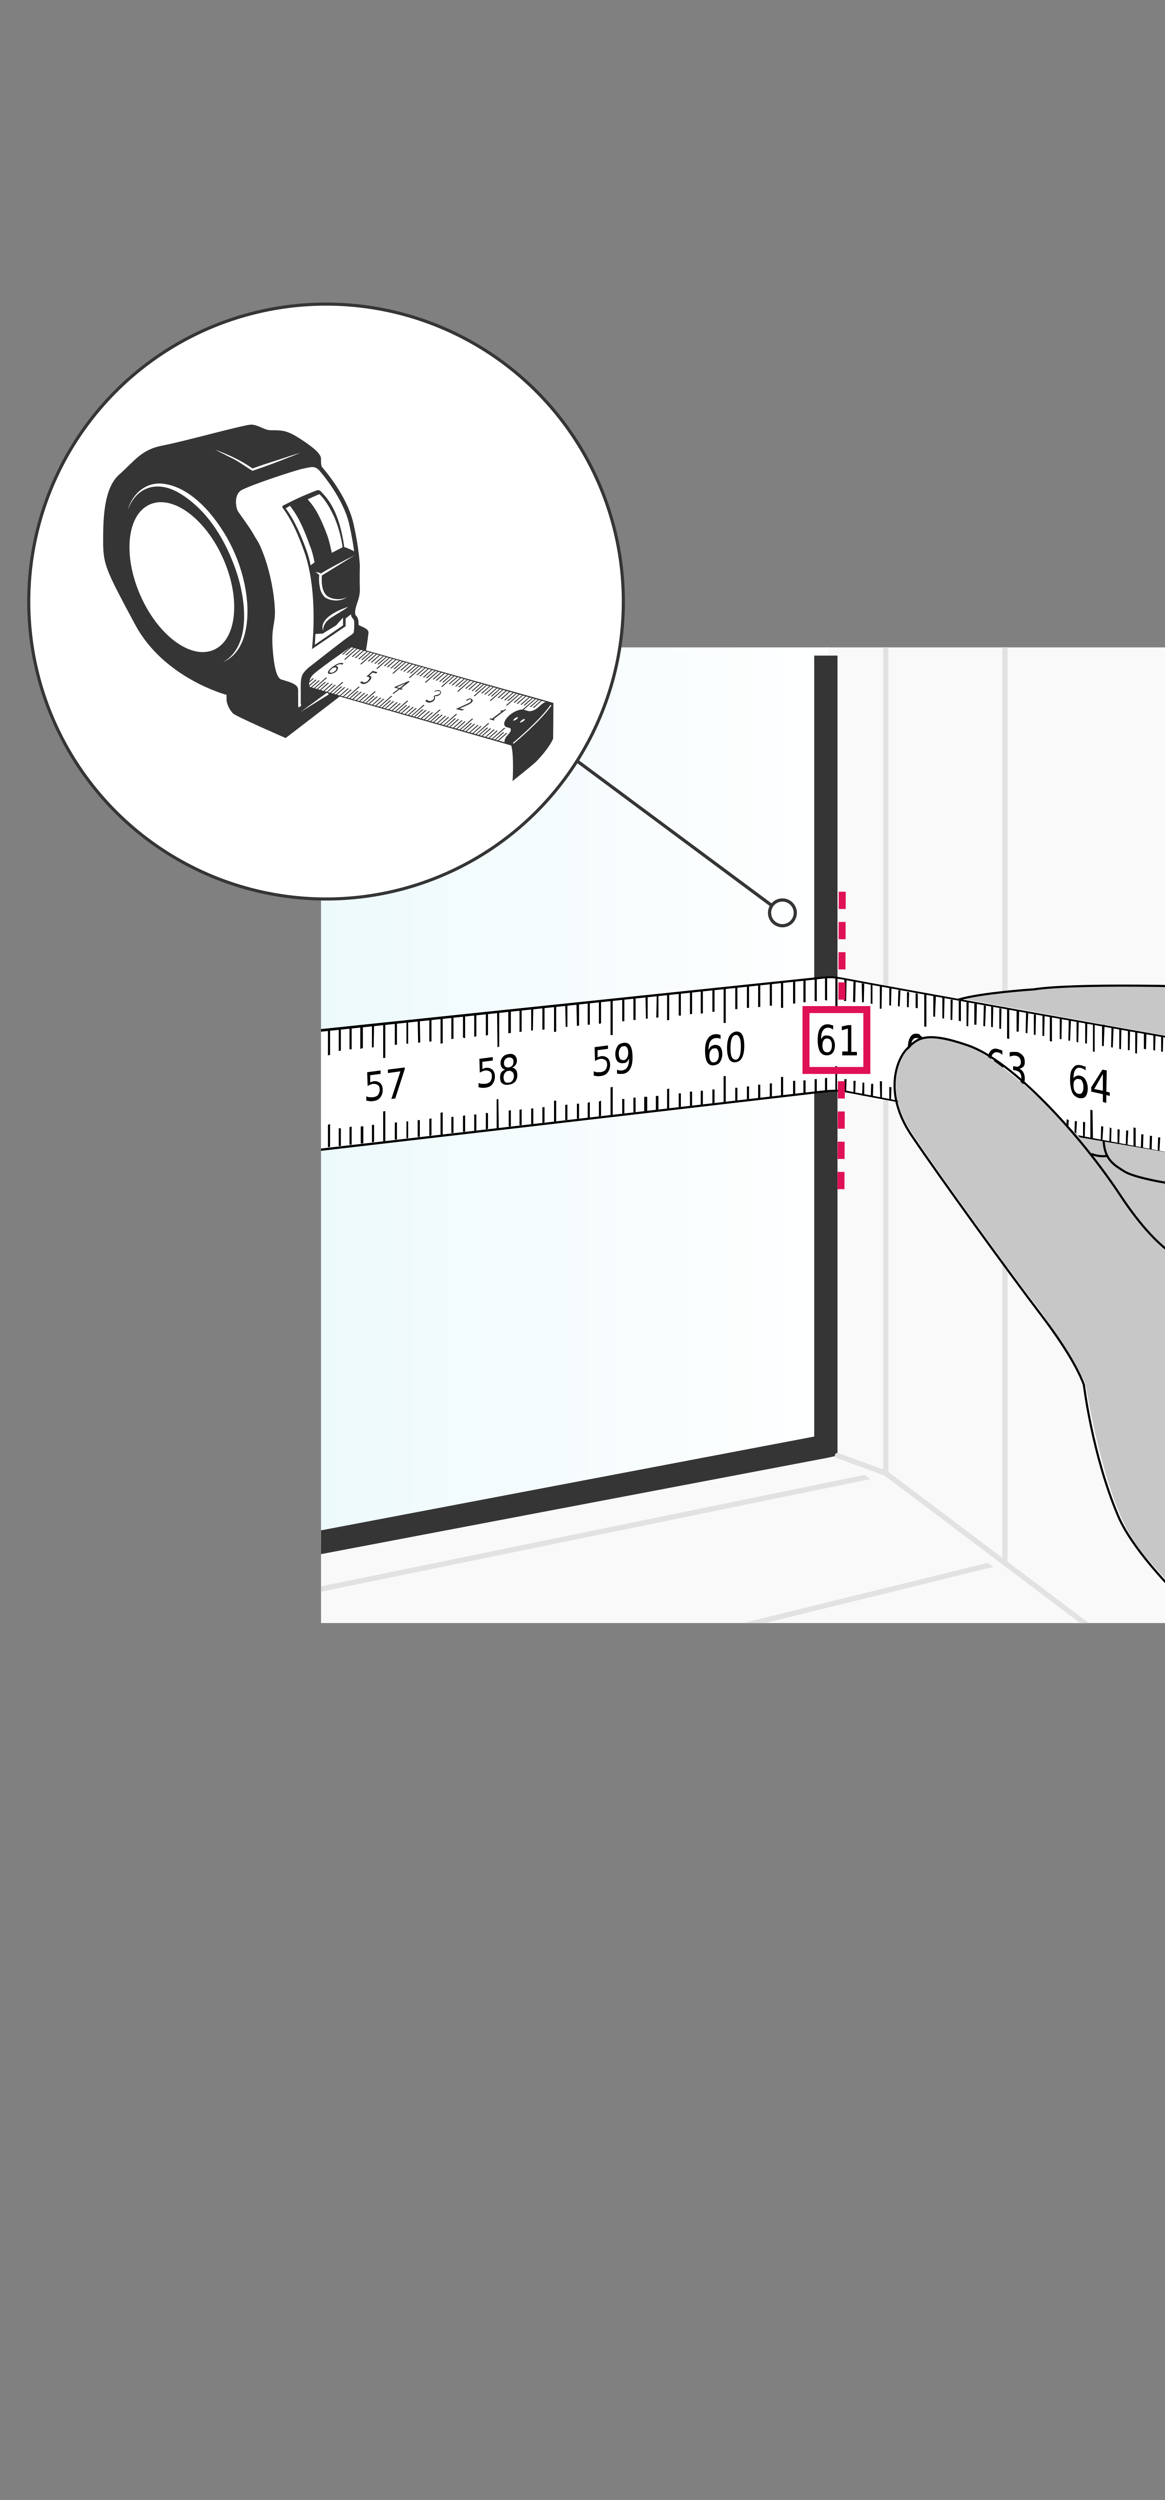 <?xml version="1.0" encoding="utf-8"?>
<!-- Generator: Adobe Illustrator 28.2.0, SVG Export Plug-In . SVG Version: 6.00 Build 0)  -->
<svg version="1.1" id="Ebene_1" xmlns="http://www.w3.org/2000/svg" xmlns:xlink="http://www.w3.org/1999/xlink" x="0px" y="0px"
	 width="270px" height="579.086px" viewBox="0 0 270 579.086" style="enable-background:new 0 0 270 579.086;"
	 xml:space="preserve">
<rect x="0" y="0" width="270" height="579.086" fill="#808080" stroke="none"/>
<style type="text/css">
	.st0{fill:#D6D6D6;}
	.st1{fill:none;stroke:#B2B2B2;stroke-width:0.5;stroke-linecap:round;stroke-linejoin:round;stroke-miterlimit:10;}
	.st2{fill:#A7A9AB;}
	.st3{fill:url(#SVGID_1_);}
	.st4{fill:#FFFFFF;stroke:#B2B2B2;stroke-width:0.5;stroke-linecap:round;stroke-linejoin:round;stroke-miterlimit:10;}
	.st5{fill:#040304;}
	.st6{fill:#FFFFFF;}
	.st7{opacity:0.31;}
	.st8{fill:#D3D3D3;}
	.st9{fill:#FFFFFF;stroke:#5E5E5E;stroke-width:0.36;stroke-miterlimit:10;}
	.st10{fill:none;stroke:#5E5E5E;stroke-width:0.36;stroke-miterlimit:10;}
	.st11{fill:none;stroke:#B2B2B2;stroke-width:0.36;stroke-miterlimit:10;}
	.st12{fill:none;stroke:#000000;stroke-linecap:round;stroke-linejoin:round;}
	.st13{fill:none;stroke:#E01055;stroke-linecap:round;stroke-linejoin:round;}
	.st14{fill:none;stroke:#E01055;stroke-linecap:round;stroke-linejoin:round;stroke-dasharray:2.968,2.968;}
	.st15{fill:none;stroke:#E01055;stroke-linecap:round;stroke-linejoin:round;stroke-dasharray:3.026,3.026;}
	.st16{fill:#7F7F7F;}
	.st17{clip-path:url(#SVGID_00000052080599944642037890000012955355035273491335_);}
	.st18{fill:#F4F4F4;stroke:#B2B2B2;stroke-width:2;stroke-linecap:round;stroke-linejoin:round;stroke-miterlimit:10;}
	
		.st19{clip-path:url(#SVGID_00000112633476836622255420000010896426079384222390_);fill:#FFFFFF;stroke:#EFEFEF;stroke-width:2;stroke-miterlimit:10;}
	
		.st20{clip-path:url(#SVGID_00000091729245803828783820000014738520148292396943_);fill:none;stroke:#E01055;stroke-width:2;stroke-dasharray:3;}
	
		.st21{clip-path:url(#SVGID_00000067199990427324289610000010891784932938736792_);fill:none;stroke:#E01055;stroke-width:2;stroke-dasharray:3;}
	.st22{clip-path:url(#SVGID_00000129892758887170772040000005347258565450877608_);}
	.st23{fill:none;stroke:#000000;stroke-width:2;}
	.st24{clip-path:url(#SVGID_00000005967551738925565800000012588807833363849091_);}
	.st25{clip-path:url(#SVGID_00000089546495536242511190000010073355875929804174_);}
	.st26{fill:none;stroke:#FFFFFF;stroke-width:6;stroke-linecap:round;stroke-linejoin:round;stroke-miterlimit:10;}
	.st27{fill:none;stroke:#B2B2B2;stroke-width:2;stroke-linecap:round;stroke-linejoin:round;stroke-miterlimit:10;}
	.st28{fill:#A5A5A5;}
	.st29{fill:#E2E2E2;}
	.st30{fill:#CFCECE;}
	.st31{fill:none;}
	.st32{fill:#FFFFFF;stroke:#E01055;stroke-width:2;}
	.st33{stroke:#000000;stroke-linecap:round;stroke-linejoin:round;stroke-miterlimit:10;}
	.st34{fill:none;stroke:#000000;stroke-width:0.8;stroke-dasharray:3.449,3.449;}
	.st35{fill:#454545;}
	.st36{fill:none;stroke:#000000;stroke-width:0.5;}
	.st37{fill:none;stroke:#FFFFFF;stroke-width:5;}
	.st38{fill:none;stroke:#10DE9F;stroke-width:3;}
	.st39{fill:none;stroke:#E01055;stroke-width:3;}
	.st40{fill:url(#SVGID_00000144295737700898948440000009501508415653868988_);}
	.st41{fill:url(#SVGID_00000006687556877579656500000004638290372416967077_);}
	.st42{fill:#353535;}
	.st43{fill:none;stroke:#E2E2E2;stroke-width:0.5;stroke-linecap:round;stroke-linejoin:round;stroke-miterlimit:10;}
	.st44{fill:url(#SVGID_00000037682066686911757990000017720525960049767869_);}
	.st45{fill:none;stroke:#E2E2E2;stroke-width:0.5;stroke-linejoin:round;stroke-miterlimit:10;}
	.st46{fill:none;stroke:#E2E2E2;stroke-width:0.5;stroke-miterlimit:10;}
	.st47{fill:none;stroke:#353535;stroke-miterlimit:10;}
	.st48{opacity:0.43;}
	.st49{fill:#80ABCE;}
	.st50{fill:#3781BD;}
	.st51{fill:none;stroke:#10DE9F;stroke-width:6;stroke-linecap:round;stroke-linejoin:round;}
	.st52{fill:none;stroke:#E01055;stroke-width:6;stroke-linecap:round;stroke-linejoin:round;stroke-miterlimit:10;}
	.st53{fill:none;stroke:#E01055;stroke-width:0.75;}
	.st54{fill:none;stroke:#E01055;stroke-width:0.75;stroke-dasharray:2.582,1.936;}
	.st55{fill:none;stroke:#E01055;stroke-width:0.75;stroke-dasharray:4.203,3.152;}
	.st56{opacity:0.2;fill:#E01055;enable-background:new    ;}
	.st57{opacity:0.5;fill:#FFFFFF;enable-background:new    ;}
	.st58{opacity:0.2;fill:#10DE9F;enable-background:new    ;}
	.st59{fill:none;stroke:#10DE9F;stroke-width:0.75;}
	.st60{fill:none;stroke:#10DE9F;stroke-width:0.75;stroke-dasharray:3.732,2.799;}
	.st61{fill:none;stroke:#10DE9F;stroke-width:0.75;stroke-dasharray:4.014,3.011;}
	.st62{fill:none;stroke:#353535;stroke-width:0.891;stroke-linecap:round;stroke-linejoin:round;}
	.st63{fill:none;stroke:#000000;stroke-width:0.891;stroke-linecap:round;stroke-linejoin:round;}
	.st64{opacity:0.6;}
	.st65{fill:#FFFFFF;stroke:#FFFFFF;stroke-width:1.776;stroke-miterlimit:10;}
	.st66{fill:none;stroke:#D6D6D6;stroke-width:0.563;stroke-linecap:round;stroke-linejoin:round;stroke-miterlimit:10;}
	.st67{fill:#FFFFFF;stroke:#D6D6D6;stroke-width:0.563;stroke-linecap:round;stroke-linejoin:round;stroke-miterlimit:10;}
	.st68{fill:none;stroke:#D6D6D6;stroke-width:0.506;stroke-linecap:round;stroke-linejoin:round;stroke-miterlimit:10;}
	.st69{fill:#FFFFFF;stroke:#D6D6D6;stroke-width:0.513;stroke-linecap:round;stroke-linejoin:round;stroke-miterlimit:10;}
	.st70{fill:url(#SVGID_00000179644242375960102520000002725389314417244322_);}
	.st71{fill:url(#SVGID_00000105400669286133521700000003044016452684235447_);}
	.st72{fill:url(#SVGID_00000131351261436265698840000014187247554892446380_);}
	.st73{fill:url(#SVGID_00000116923482602862236290000007254049783352728221_);}
	.st74{fill:url(#SVGID_00000139255318937195478350000012286723526490378410_);}
	.st75{fill:url(#SVGID_00000174603711516151192510000009113891275472535186_);}
	.st76{fill:url(#SVGID_00000139264234008187250090000010645405750817572772_);}
	.st77{fill:url(#SVGID_00000029745336273164010960000004334405741357076393_);}
	.st78{fill:url(#SVGID_00000005979444279459221030000007056084791104733610_);}
	.st79{fill:url(#SVGID_00000096035627149037495950000016937186266785999035_);}
	.st80{fill:url(#SVGID_00000069395982977976870660000008922598964139727037_);}
	.st81{fill:url(#SVGID_00000124859175201359441440000015968172068841811591_);}
	.st82{fill:url(#SVGID_00000062179271180320181900000006316015526140917641_);}
	.st83{fill:url(#SVGID_00000069384814189721303760000003838217954153332377_);}
	.st84{fill:url(#SVGID_00000160152576016741754650000006073160829765622706_);}
	.st85{fill:url(#SVGID_00000057127684592037857470000007744122323102872489_);}
	.st86{fill:url(#SVGID_00000106837276796925332370000002770404860047508628_);}
	.st87{fill:url(#SVGID_00000040556858725943288460000012297360130306551443_);}
	.st88{fill:url(#SVGID_00000111161564404175700160000005779497268434390967_);}
	.st89{fill:url(#SVGID_00000091733452699679126720000009115872803667586214_);}
	.st90{fill:url(#SVGID_00000170279227303384164540000002717070734537816217_);}
	.st91{fill:url(#SVGID_00000002346147795325702840000017226409861471040933_);}
	.st92{fill:url(#SVGID_00000112610677844847239150000011487589168225747898_);}
	.st93{fill:url(#SVGID_00000044137948092045271250000015803964914832920210_);}
	.st94{fill:url(#SVGID_00000093863650209093423870000003817156866069982090_);}
	.st95{fill:url(#SVGID_00000157290567685178063190000013120297083969067655_);}
	.st96{fill:url(#SVGID_00000179639054706931113950000001555188704771964814_);}
	.st97{fill:url(#SVGID_00000163059281369085052230000018425887215797031320_);}
	.st98{fill:url(#SVGID_00000106146469058009217770000009453916907979877763_);}
	.st99{fill:url(#SVGID_00000056395317035242693630000001837541913774572673_);}
	.st100{fill:url(#SVGID_00000005257775261537245600000000196257290567484076_);}
	.st101{fill:url(#SVGID_00000116207939843319891940000008824179318114812576_);}
	.st102{fill:url(#SVGID_00000180354338151935325000000004470668658800997785_);}
	.st103{fill:url(#SVGID_00000115490436668356911330000012517257871681583499_);}
	.st104{fill:url(#SVGID_00000065772360830323477600000005493951778007961512_);}
	.st105{fill:url(#SVGID_00000110467684369295109980000013659049548389102721_);}
	.st106{fill:url(#SVGID_00000087398357171668460980000002833929069919103924_);}
	.st107{fill:url(#SVGID_00000017479377484491848950000009457800101659595939_);}
	.st108{fill:url(#SVGID_00000083075509872805674200000017622309299369386888_);}
	.st109{fill:url(#SVGID_00000078754747330843465180000009441077403519366531_);}
	.st110{fill:url(#SVGID_00000013899842474384285010000000186562896835443892_);}
	.st111{fill:url(#SVGID_00000173124263111700787380000000607885461654431671_);}
	.st112{fill:url(#SVGID_00000085937250373826348510000003025057890468937101_);}
	.st113{fill:url(#SVGID_00000149351348849778417200000013795524023027280284_);}
	.st114{fill:url(#SVGID_00000003062736361048379790000013164605679894208150_);}
	.st115{fill:url(#SVGID_00000090989131722941939950000000576400558231769005_);}
	.st116{fill:url(#SVGID_00000065033226532936699730000012184476915356991419_);}
	.st117{fill:url(#SVGID_00000100355889609497549390000010472044480454743705_);}
	.st118{fill:#F7F7F7;stroke:#D6D6D6;stroke-width:0.513;stroke-linecap:round;stroke-linejoin:round;stroke-miterlimit:10;}
	.st119{fill:#E8E8E8;stroke:#D6D6D6;stroke-width:0.513;stroke-linecap:round;stroke-linejoin:round;stroke-miterlimit:10;}
	.st120{fill:#FFFFFF;stroke:#D6D6D6;stroke-width:0.5;stroke-linecap:round;stroke-linejoin:round;stroke-miterlimit:10;}
	.st121{fill:none;stroke:#D6D6D6;stroke-width:0.5;stroke-linecap:round;stroke-linejoin:round;stroke-miterlimit:10;}
	
		.st122{fill:#FFFFFF;stroke:#D6D6D6;stroke-width:0.5;stroke-linecap:round;stroke-linejoin:round;stroke-miterlimit:10;}
	.st123{fill:#FFFFFF;stroke:#D6D6D6;stroke-width:0.57;stroke-linecap:round;stroke-linejoin:round;stroke-miterlimit:10;}
	.st124{fill:none;stroke:#D6D6D6;stroke-width:0.57;stroke-linecap:round;stroke-linejoin:round;stroke-miterlimit:10;}
	.st125{fill:#FFFFFF;stroke:#D6D6D6;stroke-width:0.532;stroke-linecap:round;stroke-linejoin:round;stroke-miterlimit:10;}
	.st126{fill:#FFFFFF;stroke:#D6D6D6;stroke-width:0.568;stroke-linecap:round;stroke-linejoin:round;stroke-miterlimit:10;}
	.st127{fill:none;stroke:#D6D6D6;stroke-width:0.5;stroke-linecap:round;stroke-linejoin:round;stroke-miterlimit:10;}
	.st128{fill:url(#SVGID_00000148630629834684843280000008663311053841024388_);}
	.st129{fill:url(#SVGID_00000146486214044558223940000012433665613257241233_);}
	.st130{fill:url(#SVGID_00000145768563976461279680000010480787721725569951_);}
	.st131{fill:url(#SVGID_00000173137196809862992820000002376129546221628337_);}
	.st132{fill:url(#SVGID_00000054239519797461713140000013139003208906005914_);}
	.st133{fill:url(#SVGID_00000060001274393101057980000016944738839832043656_);}
	.st134{fill:url(#SVGID_00000008147852710072759240000009354241887276344194_);}
	.st135{fill:url(#SVGID_00000046333886143305596360000004867106311933415597_);}
	.st136{fill:url(#SVGID_00000165948900662648811080000002437748221971878046_);}
	.st137{fill:url(#SVGID_00000133488140266075835550000013529511214734279609_);}
	.st138{fill:url(#SVGID_00000007429437764140991970000013492502124919401140_);}
	.st139{fill:url(#SVGID_00000137815986602671997590000011014526192816219064_);}
	.st140{fill:url(#SVGID_00000155841522785404720580000012949801846313428658_);}
	.st141{fill:url(#SVGID_00000098934879781897953370000001059998784291238067_);}
	.st142{fill:url(#SVGID_00000096033786423215346120000003633650238361984431_);}
	.st143{fill:url(#SVGID_00000050640040344430043440000010862427431826009004_);}
	.st144{fill:url(#SVGID_00000070841267393177151590000009769159000669223346_);}
	.st145{fill:url(#SVGID_00000144304995645309808240000005322725099439582125_);}
	.st146{fill:url(#SVGID_00000116217871315627214380000014954232285407194798_);}
	.st147{fill:url(#SVGID_00000018204110138624401020000003235644086444255926_);}
	.st148{fill:url(#SVGID_00000104684734425100965620000012718972314170748080_);}
	.st149{fill:url(#SVGID_00000068674186442082103940000000883862662673917624_);}
	.st150{fill:url(#SVGID_00000170961029644635394820000015838264076757896121_);}
	.st151{fill:url(#SVGID_00000163065710974921714890000005745373018332668599_);}
	.st152{fill:url(#SVGID_00000068671924207206924550000003012195415119766451_);}
	.st153{fill:url(#SVGID_00000020368396216044992020000001723774186403169669_);}
	.st154{fill:url(#SVGID_00000087405912892274434070000006959243581513731513_);}
	.st155{fill:url(#SVGID_00000078023391521695462360000009116453387902118568_);}
	.st156{fill:url(#SVGID_00000149361275617254291580000013539604968580189104_);}
	.st157{fill:url(#SVGID_00000124159527967518094000000015750306101908777630_);}
	.st158{fill:url(#SVGID_00000173844836908930148430000004497378702489778562_);}
	.st159{fill:url(#SVGID_00000079477390889897631390000002378713619379014025_);}
	.st160{fill:url(#SVGID_00000059307384687540496890000017833226603151538053_);}
	.st161{fill:url(#SVGID_00000178908894584832510260000000885106765728185789_);}
	.st162{fill:url(#SVGID_00000062911127500211321230000009916686395395060927_);}
	.st163{fill:url(#SVGID_00000075135288080503575780000013549616022061659281_);}
	.st164{fill:url(#SVGID_00000010276279942259692150000001352562689630531490_);}
	.st165{fill:url(#SVGID_00000165195555914565963630000009524122404583050662_);}
	.st166{fill:url(#SVGID_00000142161549729390891290000005324153780198623918_);}
	.st167{fill:url(#SVGID_00000095311635697130545440000014635588926067361185_);}
	.st168{fill:url(#SVGID_00000131331384817248630480000005265388197804339116_);}
	.st169{fill:url(#SVGID_00000134939974772528332400000009468766036220500371_);}
	.st170{fill:url(#SVGID_00000150063041551589844950000005737313795996462215_);}
	.st171{fill:url(#SVGID_00000005263595519221872400000004232703422272452238_);}
	.st172{fill:url(#SVGID_00000078013818329942557940000014380511672319975321_);}
	.st173{fill:url(#SVGID_00000028311151851398415690000011365004554691741853_);}
	.st174{fill:url(#SVGID_00000183935419127543940530000017500835046571067777_);}
	.st175{fill:url(#SVGID_00000121264121460065684890000014173374002938080679_);}
	.st176{fill:url(#SVGID_00000153663571042937004730000010070578892176331149_);}
	.st177{opacity:0.3;}
	.st178{fill:#D4EDFB;}
	.st179{fill:#B2B2B2;}
	.st180{fill:none;stroke:#B2B2B2;stroke-width:0.5;}
	.st181{fill:none;stroke:#353535;stroke-width:0.75;}
	.st182{fill:none;stroke:#000000;stroke-width:0.4;stroke-dasharray:1.58,1.58;}
	.st183{opacity:0.3;fill:#E01055;enable-background:new    ;}
	.st184{fill:url(#SVGID_00000116206740130525028760000006880214168598031770_);}
	.st185{fill:none;stroke:#000000;stroke-width:0.75;}
	.st186{fill:#ECECEC;stroke:#B2B2B2;stroke-width:1.146;stroke-miterlimit:10;}
	.st187{fill:#FDF8F8;}
	.st188{fill:#F5F5F5;}
	.st189{fill:#C00D0D;}
	.st190{fill:none;stroke:#454545;stroke-width:0.75;stroke-linecap:round;stroke-linejoin:round;}
	.st191{fill:none;stroke:#BCBCBC;stroke-width:0.471;}
	.st192{fill:none;stroke:#BCBCBC;stroke-width:0.466;}
	.st193{fill:#E8E8E8;stroke:#BCBCBC;stroke-width:0.466;}
	.st194{fill:none;stroke:#BCBCBC;stroke-width:0.495;}
	.st195{fill:none;stroke:#BCBCBC;stroke-width:0.504;}
	.st196{fill:#E8E8E8;stroke:#BCBCBC;stroke-width:0.494;}
	.st197{fill:none;stroke:#BCBCBC;stroke-width:0.494;}
	.st198{fill:none;stroke:#3781BD;stroke-width:0.979;stroke-dasharray:3.644,2.733;}
	.st199{fill:none;stroke:#FFFFFF;stroke-width:7.336;stroke-miterlimit:10;}
	.st200{clip-path:url(#SVGID_00000038373547908811100470000007369322978941736588_);}
	.st201{fill:#B5B5B5;}
	.st202{fill:#A0A0A0;}
	.st203{fill:#EFEFEF;}
	.st204{fill:#F2F2F2;}
	.st205{fill:#F4F4F4;}
	.st206{fill:#999999;}
	.st207{fill:none;stroke:#B2B2B2;stroke-width:0.5;stroke-miterlimit:10;}
	.st208{fill:#FFFFFF;stroke:#B2B2B2;stroke-width:0.5;stroke-miterlimit:10;}
	.st209{fill:none;stroke:#FFFFFF;stroke-width:4;stroke-miterlimit:10;}
	.st210{fill:none;stroke:#353535;stroke-width:1.058;stroke-miterlimit:10;}
	.st211{fill:none;stroke:#E01055;stroke-width:1.621;stroke-dasharray:4,3;}
	.st212{fill:#F7F7F7;}
	.st213{fill:#E01055;}
	.st214{fill:none;stroke:#A6A8A9;stroke-width:1.5;stroke-linecap:round;stroke-linejoin:round;stroke-miterlimit:10;}
	.st215{fill:url(#SVGID_00000039839799240443659380000000060932718031560071_);stroke:#D6D6D6;stroke-miterlimit:10;}
	.st216{fill:url(#SVGID_00000014626161966253337560000015826524567493888405_);stroke:#D6D6D6;stroke-miterlimit:10;}
	.st217{fill:url(#SVGID_00000141424198373294422310000013304634908279316150_);stroke:#D6D6D6;stroke-miterlimit:10;}
	.st218{fill:#FFFFFF;stroke:#DDDDDD;stroke-width:0.601;}
	.st219{fill:#FFFFFF;stroke:#DDDDDD;stroke-width:0.602;}
	.st220{opacity:0.15;fill:none;stroke:#DDDDDD;stroke-width:0.602;stroke-miterlimit:10;enable-background:new    ;}
	.st221{fill:#DDDDDD;}
	.st222{fill:#FFFFFF;stroke:#DDDDDD;stroke-width:0.64;stroke-miterlimit:10;}
	.st223{fill:#FFFFFF;stroke:#DDDDDD;stroke-width:0.486;stroke-miterlimit:10;}
	.st224{opacity:0.15;fill:none;stroke:#E2E2E2;stroke-width:0.602;stroke-miterlimit:10;enable-background:new    ;}
	.st225{fill:url(#SVGID_00000124148633186524211460000013878174676218920087_);stroke:#D6D6D6;stroke-miterlimit:10;}
	.st226{fill:none;stroke:#80ABCE;stroke-width:2;stroke-miterlimit:10;}
	.st227{clip-path:url(#SVGID_00000041981093494387200570000005891957059027395225_);fill:#F9F9F9;}
	.st228{clip-path:url(#SVGID_00000103236453987037494780000018125899276756208793_);}
	.st229{fill:url(#SVGID_00000072242225112282225240000012373257197028415375_);}
	.st230{fill:#EDEDED;}
	.st231{fill:none;stroke:#E2E2E2;stroke-width:1.222;stroke-linecap:round;stroke-linejoin:round;stroke-miterlimit:10;}
	.st232{fill:#F9F9F9;stroke:#E2E2E2;stroke-width:1.222;stroke-linecap:round;stroke-linejoin:round;stroke-miterlimit:10;}
	.st233{clip-path:url(#SVGID_00000069362691767843830730000012185376159437898173_);}
	.st234{clip-path:url(#SVGID_00000132085438598096452730000007778098619668056748_);}
	.st235{clip-path:url(#SVGID_00000087410133331550041700000015253347559522745276_);}
	.st236{clip-path:url(#SVGID_00000079452370100919293670000001548247757030479511_);}
	.st237{fill:none;stroke:#E01055;stroke-width:1.621;}
	.st238{clip-path:url(#SVGID_00000018209355901305121360000013136016520109519279_);}
	.st239{fill:#C7C7C8;}
	.st240{fill:none;stroke:#020203;stroke-width:0.5;stroke-linecap:round;stroke-linejoin:round;stroke-miterlimit:10;}
	.st241{fill:none;stroke:#353535;stroke-width:0.751;stroke-miterlimit:10;}
	.st242{fill:#FFFFFF;stroke:#353535;stroke-width:0.721;stroke-miterlimit:10;}
	.st243{fill:#FFFFFF;stroke:#353535;stroke-miterlimit:10;}
	.st244{fill:#353535;stroke:#353535;stroke-width:0.471;}
	.st245{fill:#FFFFFF;stroke:#353535;stroke-width:0.471;}
	.st246{fill:none;stroke:#FFFFFF;stroke-width:0.25;stroke-linecap:round;}
</style>
<g>
	<g>
		<g>
			<g>
				<defs>
					
						<rect id="SVGID_00000174602713496402155390000009319660099615600831_" x="74.4" y="149.959" width="196.1" height="226"/>
				</defs>
				<clipPath id="SVGID_00000161600137139479572800000006185662057851258009_">
					<use xlink:href="#SVGID_00000174602713496402155390000009319660099615600831_"  style="overflow:visible;"/>
				</clipPath>
				<polygon style="clip-path:url(#SVGID_00000161600137139479572800000006185662057851258009_);fill:#F9F9F9;" points="
					191.6,147.559 188.7,332.759 -13.6,371.259 -13.6,523.459 28.3,521.559 
					306.3,415.659 306.3,369.459 306.3,307.159 305.8,149.959 				"/>
			</g>
		</g>
		<g>
			<g>
				<defs>
					
						<rect id="SVGID_00000147936352805346831070000016977230919612586895_" x="74.4" y="149.959" width="196.1" height="226"/>
				</defs>
				<clipPath id="SVGID_00000152226819893189593860000013302994109058544775_">
					<use xlink:href="#SVGID_00000147936352805346831070000016977230919612586895_"  style="overflow:visible;"/>
				</clipPath>
				<g style="clip-path:url(#SVGID_00000152226819893189593860000013302994109058544775_);">
					
						<linearGradient id="SVGID_1_" gradientUnits="userSpaceOnUse" x1="55.241" y1="526.048" x2="270.341" y2="526.048" gradientTransform="matrix(-1 0 0 1 247.141 -263.89)">
						<stop  offset="0" style="stop-color:#FFFFFF"/>
						<stop  offset="1" style="stop-color:#DEF5F9"/>
					</linearGradient>
					<polygon class="st3" points="191.9,149.959 -14.5,149.959 -23.2,374.359 189.7,337.159 
											"/>
					<polygon class="st230" points="351.6,511.759 54.1,511.759 303.9,416.959 
						305.8,416.959 305.8,149.959 351.6,149.959 					"/>
					<g>
						<g>
							<polygon class="st42" points="-69,387.259 -70.1,381.959 188.7,332.759 188.7,151.859 
								194.1,151.859 194.1,337.159 191.9,337.659 							"/>
						</g>
						<polyline class="st231" points="-64.6,396.559 205.3,341.259 205.3,149.959 						"/>
						<polyline class="st231" points="319.2,149.959 319.2,476.259 249,511.459 						"/>
						<polyline class="st231" points="-64.6,434.859 232.9,361.659 232.9,149.959 						"/>
						<path class="st231" d="M-64.6,556.459l366.3-138.2
							c2.4-1,3.9-3.3,3.9-5.7V149.959"/>
						<polyline class="st232" points="194.1,337.159 205.3,341.259 303.9,415.559 						"/>
					</g>
				</g>
			</g>
		</g>
		<g>
			<g>
				<defs>
					
						<rect id="SVGID_00000097458422547363516130000015340221469076527751_" x="74.4" y="149.959" width="196.1" height="226"/>
				</defs>
				<clipPath id="SVGID_00000031193554622843641080000001724893271318170541_">
					<use xlink:href="#SVGID_00000097458422547363516130000015340221469076527751_"  style="overflow:visible;"/>
				</clipPath>
				<g style="clip-path:url(#SVGID_00000031193554622843641080000001724893271318170541_);">
					<g>
						<g>
							<g>
								<g>
									<g>
										<path class="st6" d="M273.1,240.559l-72.2-12.8l-8.7-1.5l-209.1,22.1
											c0,0,0.9,5.8,1.1,15.9c0.2,11.6,0,12.5,0,12.5L194,252.659
											l78.4,14.6L273.1,240.559z"/>
										<g>
											<g>
												<g>
													<polygon points="155.1,230.259 154.6,230.259 154.6,236.359 155.1,236.259 
																											"/>
													<polygon points="168.2,228.759 167.7,228.759 167.7,236.959 168.2,236.959 
																											"/>
													<polygon points="165.6,229.059 165.1,229.259 165.1,234.359 165.6,234.359 
																											"/>
													<polygon points="160.4,229.759 159.9,229.759 159.9,234.959 160.4,234.859 
																											"/>
													<polygon points="162.9,229.459 162.4,229.559 162.4,234.759 162.9,234.759 
																											"/>
													<polygon points="157.8,229.959 157.3,230.059 157.3,235.259 157.8,235.259 
																											"/>
													<polygon points="170.9,228.459 170.4,228.459 170.4,233.759 170.9,233.759 
																											"/>
													<polygon points="173.6,228.059 173.1,228.259 173.1,233.459 173.6,233.459 
																											"/>
													<polygon points="176.2,227.959 175.7,227.959 175.7,233.259 176.2,233.259 
																											"/>
													<polygon points="178.9,227.559 178.4,227.559 178.4,232.959 178.9,232.959 
																											"/>
													<polygon points="181.5,227.559 181,227.559 181,233.459 181.5,233.459 													"/>
													<polygon points="181.5,249.459 181,249.459 181,253.859 181.5,253.859 													"/>
													<polygon points="128.9,232.959 128.4,233.059 128.4,239.059 128.9,238.959 
																											"/>
													<polygon points="142,231.559 141.5,231.559 141.5,239.759 142,239.759 													"/>
													<polygon points="139.3,232.059 138.8,232.059 138.8,237.159 139.3,237.059 
																											"/>
													<polygon points="134.2,232.459 133.6,232.459 133.7,237.659 134.2,237.559 
																											"/>
													<polygon points="136.7,232.059 136.2,232.059 136.2,237.359 136.7,237.359 
																											"/>
													<polygon points="131.5,232.759 131,232.759 131.1,237.859 131.5,237.859 													"/>
													<polygon points="144.7,231.559 144.2,231.559 144.2,236.559 144.7,236.559 
																											"/>
													<polygon points="147.3,231.059 146.8,231.059 146.8,236.259 147.3,236.259 
																											"/>
													<polygon points="150.1,230.759 149.6,230.759 149.7,235.959 150.1,235.959 
																											"/>
													<polygon points="152.6,230.559 152.2,230.659 152.1,235.759 152.6,235.659 
																											"/>
													<polygon points="102.6,235.559 102.1,235.559 102.1,241.759 102.6,241.659 
																											"/>
													<polygon points="115.7,234.259 115.2,234.359 115.3,242.559 115.7,242.459 
																											"/>
													<polygon points="113.1,234.559 112.6,234.759 112.6,239.859 113.1,239.759 
																											"/>
													<polygon points="107.8,235.059 107.3,235.259 107.3,240.359 107.8,240.459 
																											"/>
													<polygon points="110.4,234.859 109.9,234.859 109.9,240.159 110.4,240.059 
																											"/>
													<polygon points="105.1,235.359 104.6,235.359 104.6,240.659 105.1,240.659 
																											"/>
													<polygon points="118.4,234.059 117.8,234.259 117.8,239.359 118.4,239.259 
																											"/>
													<polygon points="120.9,233.759 120.4,233.759 120.4,239.059 120.9,238.959 
																											"/>
													<polygon points="123.6,233.459 123.1,233.459 123.1,238.759 123.5,238.659 
																											"/>
													<polygon points="126.2,233.259 125.7,233.259 125.7,238.559 126.2,238.459 
																											"/>
													<polygon points="89.3,237.059 88.8,237.259 88.8,245.059 89.3,245.059 
																											"/>
													<polygon points="86.7,237.259 86.2,237.259 86.2,242.659 86.6,242.559 
																											"/>
													<polygon points="81.5,237.759 81,237.859 81,243.059 81.5,243.059 													"/>
													<polygon points="84.1,237.659 83.5,237.559 83.5,242.959 84.1,242.759 													"/>
													<polygon points="92,236.759 91.5,236.759 91.5,242.059 92,241.959 													"/>
													<polygon points="94.6,236.359 94.2,236.559 94.2,241.759 94.6,241.759 
																											"/>
													<polygon points="97.3,236.259 96.8,236.059 96.9,241.559 97.4,241.459 
																											"/>
													<polygon points="100,235.859 99.5,236.059 99.5,241.259 100,241.259 													"/>
													<polygon points="155.1,252.159 154.6,252.259 154.6,256.859 155.1,256.859 
																											"/>
													<polygon points="168.2,249.259 167.7,249.259 167.7,255.359 168.2,255.359 
																											"/>
													<polygon points="165.6,252.359 165.1,252.359 165.1,255.659 165.6,255.459 
																											"/>
													<polygon points="160.4,252.859 159.9,252.859 159.9,256.159 160.4,256.159 
																											"/>
													<polygon points="162.9,252.659 162.4,252.659 162.4,255.959 162.9,255.859 
																											"/>
													<polygon points="157.8,253.259 157.3,253.259 157.3,256.459 157.8,256.459 
																											"/>
													<polygon points="170.9,251.959 170.4,251.959 170.4,254.959 170.9,254.959 
																											"/>
													<polygon points="173.6,251.659 173.1,251.659 173.1,254.659 173.6,254.659 
																											"/>
													<polygon points="176.2,251.259 175.7,251.259 175.7,254.359 176.2,254.359 
																											"/>
													<polygon points="178.9,250.959 178.4,250.959 178.4,254.159 178.9,254.059 
																											"/>
													<polygon points="128.9,254.959 128.4,254.959 128.4,259.859 128.9,259.859 
																											"/>
													<polygon points="142,251.759 141.5,251.859 141.5,258.359 142,258.359 													"/>
													<polygon points="139.3,254.959 138.8,255.159 138.8,258.659 139.3,258.459 
																											"/>
													<polygon points="134.2,255.659 133.7,255.659 133.7,259.159 134.2,259.159 
																											"/>
													<polygon points="136.7,255.259 136.2,255.459 136.2,258.959 136.7,258.859 
																											"/>
													<polygon points="131.5,255.859 131,255.959 131,259.459 131.5,259.459 													"/>
													<polygon points="144.7,254.559 144.2,254.559 144.2,257.959 144.7,257.959 
																											"/>
													<polygon points="147.3,254.259 146.8,254.259 146.8,257.659 147.3,257.659 
																											"/>
													<polygon points="150,254.059 149.3,254.059 149.3,257.459 150,257.359 													"/>
													<polygon points="152.6,253.859 152,253.859 152,257.159 152.6,256.959 													"/>
													<polygon points="102.6,257.659 102.1,257.759 102.1,262.859 102.6,262.859 
																											"/>
													<polygon points="115.5,254.559 115.1,254.659 115.1,261.359 115.6,261.359 
																											"/>
													<polygon points="113.1,257.859 112.6,257.759 112.6,261.659 113.1,261.459 
																											"/>
													<polygon points="107.8,258.359 107.3,258.459 107.3,262.159 107.8,262.159 
																											"/>
													<polygon points="110.4,258.159 109.9,258.159 109.9,261.959 110.4,261.859 
																											"/>
													<polygon points="105.1,258.659 104.6,258.759 104.6,262.459 105.1,262.459 
																											"/>
													<polygon points="118.4,257.159 117.9,257.259 117.9,260.959 118.4,260.959 
																											"/>
													<polygon points="120.9,256.959 120.4,257.059 120.4,260.659 120.9,260.659 
																											"/>
													<polygon points="123.6,256.759 123.1,256.759 123.1,260.459 123.6,260.359 
																											"/>
													<polygon points="126.2,256.459 125.7,256.459 125.7,260.159 126.2,259.959 
																											"/>
													<polygon points="89.3,257.359 88.8,257.459 88.8,264.359 89.3,264.359 
																											"/>
													<polygon points="86.7,260.559 86.2,260.559 86.2,264.659 86.7,264.459 
																											"/>
													<polygon points="81.5,260.959 81,261.059 81,265.159 81.5,265.159 													"/>
													<polygon points="79,238.059 78.5,238.059 78.5,243.459 79,243.359 													"/>
													<polygon points="79,261.359 78.5,261.359 78.5,265.459 79,265.459 													"/>
													<polygon points="84.2,260.859 83.6,260.959 83.6,264.859 84.2,264.859 
																											"/>
													<polygon points="92,259.959 91.5,260.059 91.5,263.959 92,263.959 													"/>
													<polygon points="94.6,259.759 94.2,259.759 94.2,263.659 94.6,263.659 
																											"/>
													<polygon points="97.3,259.459 96.8,259.459 96.8,263.359 97.3,263.359 
																											"/>
													<polygon points="100,259.059 99.5,259.159 99.5,263.159 100,262.959 													"/>
													<polygon points="76.5,238.359 76,238.359 76,244.459 76.5,244.359 													"/>
													<polygon points="76.5,260.359 76,260.559 76,265.759 76.5,265.659 													"/>
													<polygon points="63.4,239.759 62.9,239.759 62.9,247.959 63.4,247.959 
																											"/>
													<polygon points="60.8,239.859 60.3,239.859 60.3,245.259 60.8,245.159 
																											"/>
													<polygon points="55.6,240.659 55,240.659 55.1,245.759 55.6,245.759 													"/>
													<polygon points="58.1,240.259 57.6,240.359 57.6,245.559 58.1,245.559 
																											"/>
													<polygon points="66.1,239.359 65.6,239.359 65.6,244.659 66.1,244.659 
																											"/>
													<polygon points="68.7,239.059 68.2,239.059 68.2,244.459 68.7,244.359 
																											"/>
													<polygon points="71.4,238.959 70.8,239.059 70.8,244.259 71.4,244.159 
																											"/>
													<polygon points="74,238.559 73.5,238.659 73.5,243.959 74,243.859 													"/>
													<polygon points="63.4,260.059 62.9,260.059 62.9,267.259 63.4,267.959 
																											"/>
													<polygon points="60.8,263.259 60.3,263.259 60.3,267.659 60.8,267.659 
																											"/>
													<polygon points="55.6,263.759 55,263.859 55,268.259 55.6,268.259 													"/>
													<polygon points="53.1,240.759 52.5,240.859 52.6,246.059 53.1,245.959 													
														"/>
													<polygon points="53.1,264.059 52.6,264.159 52.6,268.759 53.1,268.659 
																											"/>
													<polygon points="48.1,264.559 47.6,264.559 47.6,268.959 48.1,268.959 
																											"/>
													<polygon points="58.1,263.459 57.6,263.559 57.6,268.259 58.1,268.259 
																											"/>
													<polygon points="66.1,262.659 65.6,262.759 65.6,266.959 66.1,266.759 
																											"/>
													<polygon points="68.7,262.359 68.2,262.459 68.2,266.659 68.7,266.659 
																											"/>
													<polygon points="71.4,262.059 70.9,262.159 70.9,266.459 71.4,266.259 
																											"/>
													<polygon points="73.8,261.859 73.4,261.959 73.4,265.959 73.9,265.959 
																											"/>
													<polygon points="50.6,241.059 50,241.059 50.1,247.259 50.6,247.159 													
														"/>
													<polygon points="50.6,262.959 50.1,262.959 50.1,268.959 50.6,268.759 
																											"/>
												</g>
												<g>
													<polygon points="24.2,243.859 23.7,243.859 23.7,249.859 24.2,249.859 
																											"/>
													<polygon points="37.3,242.359 36.8,242.359 36.8,250.759 37.3,250.659 
																											"/>
													<polygon points="34.7,242.859 34.2,242.859 34.2,247.959 34.7,247.859 
																											"/>
													<polygon points="29.5,243.259 29,243.359 29,248.459 29.5,248.459 													"/>
													<polygon points="32,242.859 31.5,243.059 31.5,248.259 32,248.159 													"/>
													<polygon points="26.9,243.559 26.4,243.559 26.4,248.759 26.9,248.659 
																											"/>
													<polygon points="40,242.059 39.5,242.059 39.5,247.359 40,247.359 													"/>
													<polygon points="42.6,241.759 42.2,241.759 42.1,247.159 42.6,247.059 
																											"/>
													<polygon points="45.3,241.759 44.8,241.759 44.8,246.859 45.3,246.759 
																											"/>
													<polygon points="48,241.359 47.5,241.359 47.5,246.559 48,246.559 													"/>
													<polygon points="11.1,245.159 10.6,245.159 10.6,253.259 11.1,253.259 
																											"/>
													<polygon points="8.4,245.659 7.9,245.659 7.9,250.659 8.4,250.659 
																											"/>
													<polygon points="3.1,246.059 2.6,246.059 2.6,251.259 3.1,251.159 
																											"/>
													<polygon points="5.8,245.659 5.3,245.659 5.3,251.059 5.8,250.859 
																											"/>
													<polygon points="0.6,246.159 0,246.359 0,251.459 0.6,251.459 													"/>
													<polygon points="13.7,244.859 13.2,245.059 13.3,250.159 13.7,250.059 
																											"/>
													<polygon points="16.3,244.659 15.8,244.859 15.9,249.859 16.4,249.759 
																											"/>
													<polygon points="19.1,244.359 18.5,244.459 18.5,249.659 19.1,249.559 													"/>
													<polygon points="21.6,244.059 21.1,244.159 21.1,249.359 21.6,249.259 
																											"/>
													<polygon points="24.2,265.659 23.7,265.659 23.7,271.959 24.2,271.759 
																											"/>
													<polygon points="37.3,262.359 36.8,262.459 36.8,270.259 37.3,270.259 
																											"/>
													<polygon points="34.7,265.859 34.2,265.959 34.2,270.659 34.7,270.659 
																											"/>
													<polygon points="29.5,266.359 29,266.459 29,271.259 29.5,271.259 													"/>
													<polygon points="32,266.159 31.5,266.259 31.5,270.959 32,270.959 													"/>
													<polygon points="26.9,266.759 26.4,266.759 26.4,271.659 26.9,271.659 
																											"/>
													<polygon points="40,265.359 39.5,265.459 39.5,270.259 40,270.259 													"/>
													<polygon points="42.6,265.059 42.2,265.159 42.2,269.859 42.6,269.859 
																											"/>
													<polygon points="45.3,264.759 44.8,264.859 44.8,269.259 45.3,269.259 
																											"/>
													<polygon points="11.1,265.459 10.6,265.459 10.6,273.659 11.1,273.459 
																											"/>
													<polygon points="8.4,268.659 7.9,268.659 7.9,273.759 8.4,273.759 
																											"/>
													<polygon points="3.1,269.159 2.6,269.259 2.6,274.459 3.1,274.459 
																											"/>
													<polygon points="5.8,268.959 5.3,268.959 5.3,274.159 5.8,274.159 
																											"/>
													<polygon points="0.6,269.459 0.1,269.559 0.1,274.759 0.6,274.759 													"/>
													<polygon points="13.7,268.059 13.2,268.059 13.2,273.259 13.7,273.159 
																											"/>
													<polygon points="16.4,267.859 15.8,267.859 15.9,272.959 16.4,272.759 
																											"/>
													<polygon points="19.1,267.559 18.5,267.559 18.5,272.659 19.1,272.459 													"/>
													<polygon points="21.6,267.259 21.1,267.359 21.1,272.259 21.6,272.159 
																											"/>
													<polygon points="189.3,252.759 -15.7,276.459 -16,277.059 189.3,253.259 
																											"/>
												</g>
											</g>
										</g>
										<g>
											<g>
												<polygon points="202.2,232.559 201.8,232.459 201.8,227.859 202.2,228.059 
																									"/>
												<polyline points="204.4,228.459 204.3,233.659 203.9,233.659 203.9,228.259 
																									"/>
											</g>
											<g>
												<polygon points="191.7,231.759 191.2,231.659 191.2,226.459 191.7,226.359 
																									"/>
											</g>
											<g>
												<polygon points="189.3,231.959 188.8,231.859 188.8,226.859 189.3,226.759 
																									"/>
											</g>
											<g>
												<polygon points="186.7,232.159 186.2,232.159 186.2,227.059 186.7,226.959 
																									"/>
											</g>
											<g>
												<polygon points="184.3,232.459 183.8,232.459 183.8,227.259 184.3,227.159 
																									"/>
											</g>
											<g>
												<polygon points="189.3,253.259 188.8,253.159 188.8,249.959 189.3,249.959 
																									"/>
											</g>
											<g>
												<polygon points="186.7,253.459 186.2,253.559 186.2,250.259 186.7,250.259 
																									"/>
											</g>
											<g>
												<polygon points="184.3,253.659 183.8,253.759 183.8,250.359 184.3,250.359 
																									"/>
											</g>
											<g>
												<polygon points="191.7,252.859 191.2,252.959 191.2,249.759 191.7,249.659 
																									"/>
											</g>
											<g>
												<polygon points="194.1,234.559 193.6,234.559 193.6,226.559 194.1,226.559 
																									"/>
											</g>
											<g>
												<polygon points="196.1,231.859 195.6,231.859 195.7,226.859 196.2,226.959 
																									"/>
											</g>
											<g>
												<polygon points="194,252.659 193.6,252.559 193.6,246.959 194,246.959 												"/>
											</g>
											<g>
												<polygon points="214.8,256.459 214.3,256.359 214.3,250.359 214.9,250.459 
																									"/>
											</g>
											<g>
												<polygon points="196.1,252.959 195.6,252.759 195.7,249.959 196.2,249.959 
																									"/>
												<polygon points="198.2,253.259 197.8,253.259 197.8,250.359 198.3,250.359 
																									"/>
												<polygon points="200.3,253.859 199.8,253.759 199.9,250.759 200.3,250.759 
																									"/>
												<polygon points="202.3,254.159 201.8,254.059 201.9,251.059 202.4,251.059 
																									"/>
												<polygon points="206.5,254.859 206.1,254.859 206.1,251.759 206.6,251.859 
																									"/>
												<polygon points="208.6,255.159 208.1,255.059 208.1,252.159 208.6,252.259 
																									"/>
												<polygon points="210.7,255.559 210.2,255.459 210.3,252.459 210.8,252.659 
																									"/>
												<polygon points="212.6,256.059 212.2,255.959 212.3,252.859 212.8,252.959 
																									"/>
												<polygon points="216.8,256.959 216.4,256.859 216.4,253.659 216.9,253.659 
																									"/>
												<polygon points="218.8,257.359 218.4,257.059 218.4,253.959 218.9,254.059 
																									"/>
												<polygon points="220.7,257.659 220.2,257.559 220.3,254.359 220.8,254.359 
																									"/>
												<polygon points="222.6,258.059 222.2,257.959 222.3,254.559 222.8,254.659 
																									"/>
												<polygon points="204.4,254.359 204,254.159 203.9,250.459 204.4,250.459 
																									"/>
												<line class="st31" x1="196.2" y1="247.259" x2="196.1" y2="252.159"/>
											</g>
											<g>
												<polygon points="198.2,232.159 197.7,232.059 197.8,227.359 198.3,227.359 
																									"/>
											</g>
											<g>
												<polygon points="226.4,258.759 225.9,258.659 225.9,255.159 226.2,255.259 
																									"/>
											</g>
											<g>
												<polygon points="228.1,259.159 227.7,259.159 227.6,255.559 228,255.659 
																									"/>
											</g>
											<g>
												<polygon points="230,259.359 229.5,259.259 229.5,255.959 229.8,256.059 												"/>
											</g>
											<g>
												<polygon points="231.7,259.859 231.3,259.759 231.2,256.159 231.6,256.259 
																									"/>
											</g>
											<g>
												<polygon points="224.5,258.259 224,258.159 224,253.859 224.5,253.959 												"/>
											</g>
											<polygon points="235.7,260.259 235.3,260.159 235.4,256.859 235.9,256.959 
																							"/>
											<polygon points="237.7,260.659 237.3,260.459 237.4,257.259 237.9,257.359 
																							"/>
											<polygon points="239.6,260.959 239.2,260.859 239.2,257.559 239.7,257.659 
																							"/>
											<polygon points="241.6,261.359 241.1,261.259 241.2,257.859 241.7,257.859 
																							"/>
											<g>
												<polygon points="243.4,261.659 242.9,261.559 242.9,257.159 243.4,257.259 
																									"/>
											</g>
											<g>
												<polygon points="245.6,262.259 245.1,262.159 245.2,258.959 245.7,258.959 
																									"/>
												<polygon points="247.5,262.759 247.1,262.559 247.2,259.259 247.7,259.459 
																									"/>
												<polygon points="249.4,262.959 249,262.859 249.1,259.659 249.6,259.759 												
													"/>
												<polygon points="251.4,263.359 251,263.259 251,259.859 251.5,259.959 												"/>
												<g>
													<polygon points="253.3,263.659 252.7,263.559 252.7,257.059 253.2,257.159 
																											"/>
												</g>
											</g>
											<g>
												<polygon points="255.5,264.159 255.1,264.159 255.2,260.859 255.7,260.959 
																									"/>
												<polygon points="257.5,264.659 257.1,264.459 257.2,261.159 257.6,261.359 
																									"/>
												<polygon points="259.4,264.859 259,264.859 259,261.559 259.5,261.659 												"/>
												<polygon points="261.3,265.259 260.9,265.259 261,261.859 261.5,261.859 												"/>
												<g>
													<polygon points="263.2,265.659 262.7,265.459 262.7,261.159 263.2,261.259 
																											"/>
												</g>
											</g>
											<g>
												<polygon points="233.7,259.959 233.1,259.859 233.1,253.859 233.6,253.959 
																									"/>
											</g>
											<g>
												<polygon points="233.9,240.659 233.4,240.559 233.4,233.659 233.9,233.759 
																									"/>
											</g>
										</g>
										<g>
											<polygon points="222.7,236.559 222.2,236.459 222.2,231.859 222.7,231.859 
																							"/>
										</g>
										<g>
											<polygon points="224.4,237.759 224,237.659 224,232.059 224.5,232.059 											"/>
										</g>
										<path d="M195.2,226.459c-2.4-0.4-2.7-0.4-5.9-0.1l-205.6,21.5
											v0.7l205.6-21.7c2.3-0.3,3.3-0.4,5.8,0
											c10.4,2,74.7,13.5,77.3,13.9l0.1-0.4
											C269.8,239.959,205.6,228.459,195.2,226.459z"/>
										<g>
											<path d="M189.3,252.759c3.2-0.4,4.5-0.4,6.4-0.2
												c8,1.6,48.9,9.3,53.9,10.2L249.5,263.159
												c-4.9-0.9-45.8-8.7-53.9-10.2
												c-3.5-0.3-3.1,0.1-6.3,0.3"/>
											<path d="M195.6,252.559c8,1.6,67.2,12.9,72.1,13.8L270.5,267.259
												c-4.9-0.9-66.9-12.8-75-14.4"/>
										</g>
									</g>
								</g>
							</g>
						</g>
					</g>
					<g>
						<polygon points="200.2,232.159 199.8,232.159 199.7,227.759 200.3,227.859 						"/>
					</g>
					<polyline points="214.7,230.359 214.7,237.859 214.2,237.759 214.2,230.259 					"/>
					<g>
						<polygon points="206.5,232.959 206.1,232.859 206.1,228.859 206.6,228.859 						"/>
					</g>
					<g>
						<polygon points="208.5,233.159 208.1,233.059 208.2,229.359 208.7,229.359 						"/>
					</g>
					<g>
						<polygon points="210.6,233.359 210.2,233.259 210.2,229.759 210.7,229.859 						"/>
					</g>
					<g>
						<polygon points="212.7,233.559 212.2,233.459 212.2,230.059 212.7,230.159 						"/>
					</g>
					<g>
						<polygon points="216.7,235.559 216.3,235.459 216.3,230.559 216.9,230.659 						"/>
					</g>
					<g>
						<polygon points="218.8,235.959 218.4,235.859 218.4,231.059 218.9,231.159 						"/>
					</g>
					<g>
						<polygon points="220.7,236.259 220.3,236.259 220.3,231.559 220.8,231.559 						"/>
					</g>
					<g>
						<g>
							<polygon points="242,239.959 241.6,239.959 241.6,235.259 242.1,235.359 							"/>
						</g>
						<g>
							<polygon points="243.8,241.259 243.3,241.159 243.3,235.459 243.8,235.559 							
								"/>
						</g>
						<g>
							<polygon points="236.1,238.959 235.6,238.959 235.6,234.059 236.2,234.059 							
								"/>
						</g>
						<g>
							<polygon points="238.1,239.359 237.7,239.259 237.8,234.459 238.3,234.559 							
								"/>
						</g>
						<g>
							<polygon points="240,239.759 239.6,239.659 239.6,234.959 240.1,235.059 							"/>
						</g>
					</g>
					<g>
						<g>
							<polygon points="251.9,241.759 251.5,241.659 251.5,236.959 252,237.059 							"/>
						</g>
						<g>
							<polygon points="253.7,243.659 253.3,243.559 253.3,237.159 253.7,237.259 							
								"/>
						</g>
						<g>
							<polygon points="246,240.759 245.6,240.659 245.6,235.759 246.1,235.859 							"/>
						</g>
						<g>
							<polygon points="248,241.059 247.6,241.059 247.7,236.159 248.2,236.359 							"/>
						</g>
						<g>
							<polygon points="249.9,241.459 249.5,241.359 249.5,236.659 250,236.759 							"/>
						</g>
					</g>
					<g>
						<polygon points="232,238.359 231.6,238.259 231.6,233.559 232.1,233.659 						"/>
					</g>
					<g>
						<polygon points="226.3,237.359 225.8,237.359 225.8,232.459 226.4,232.459 						"/>
					</g>
					<g>
						<polygon points="228.3,237.759 227.9,237.659 228,232.859 228.5,232.959 						"/>
					</g>
					<g>
						<polygon points="230.1,237.959 229.7,237.859 229.7,233.159 230.2,233.259 						"/>
					</g>
				</g>
			</g>
		</g>
		<g>
			<g>
				<defs>
					
						<rect id="SVGID_00000014624444073791520610000014934881594910070708_" x="74.4" y="149.959" width="196.1" height="226"/>
				</defs>
				<clipPath id="SVGID_00000101804250606077533410000004518339647473061510_">
					<use xlink:href="#SVGID_00000014624444073791520610000014934881594910070708_"  style="overflow:visible;"/>
				</clipPath>
				<g style="clip-path:url(#SVGID_00000101804250606077533410000004518339647473061510_);">
					<path d="M213.7,240.159v0.9c-0.2-0.2-0.3-0.3-0.5-0.4
						c-0.2-0.1-0.4-0.2-0.6-0.2c-0.5-0.1-0.9,0.1-1.1,0.5
						c-0.3,0.4-0.4,1.1-0.4,2c0.1-0.3,0.3-0.5,0.5-0.7
						c0.2-0.1,0.5-0.2,0.7-0.1c0.5,0.1,1,0.4,1.3,0.9
						s0.4,1.1,0.4,1.9c0,0.8-0.2,1.4-0.5,1.8
						c-0.3,0.4-0.8,0.5-1.3,0.4c-0.7-0.1-1.1-0.5-1.4-1.2
						c-0.3-0.7-0.4-1.7-0.4-3s0.2-2.2,0.6-2.8
						c0.4-0.6,0.9-0.8,1.6-0.7c0.2,0,0.4,0.1,0.6,0.2
						C213.3,239.959,213.5,240.059,213.7,240.159z M212.2,243.059
						c-0.3-0.1-0.6,0.1-0.8,0.3c-0.2,0.3-0.3,0.7-0.3,1.2
						s0.1,1,0.3,1.3s0.4,0.5,0.8,0.6c0.3,0.1,0.6,0,0.8-0.3
						s0.3-0.7,0.3-1.3s-0.1-1-0.2-1.3
						C212.8,243.359,212.6,243.159,212.2,243.059z"/>
					<path d="M215.9,246.959l2.6,0.5v0.8l-3.5-0.6v-0.8
						c0.5-0.6,0.9-1.1,1.3-1.5c0.4-0.4,0.6-0.7,0.8-0.9
						c0.3-0.4,0.4-0.7,0.5-0.9s0.1-0.5,0.1-0.7
						c0-0.4-0.1-0.8-0.3-1s-0.4-0.4-0.8-0.5c-0.2,0-0.5,0-0.7,0
						c-0.3,0.1-0.5,0.2-0.8,0.4v-1c0.3-0.1,0.5-0.2,0.8-0.2
						s0.5,0,0.8,0c0.6,0.1,1,0.4,1.3,0.8c0.3,0.4,0.5,1,0.5,1.6
						c0,0.3-0.1,0.6-0.2,0.9c-0.1,0.3-0.3,0.6-0.6,1
						c-0.1,0.2-0.4,0.5-0.6,0.8C216.9,245.859,216.5,246.359,215.9,246.959z
						"/>
				</g>
			</g>
		</g>
		<g>
			<g>
				<defs>
					
						<rect id="SVGID_00000167367673608345846100000002311800642049014928_" x="74.4" y="149.959" width="196.1" height="226"/>
				</defs>
				<clipPath id="SVGID_00000037653372455081279760000016151325331408519570_">
					<use xlink:href="#SVGID_00000167367673608345846100000002311800642049014928_"  style="overflow:visible;"/>
				</clipPath>
				<g style="clip-path:url(#SVGID_00000037653372455081279760000016151325331408519570_);">
					<path d="M232.3,243.359v1c-0.2-0.2-0.3-0.3-0.5-0.4
						c-0.2-0.1-0.4-0.2-0.6-0.2c-0.5-0.1-0.9,0.1-1.2,0.5
						c-0.3,0.5-0.4,1.2-0.4,2.2c0.1-0.3,0.3-0.6,0.5-0.7
						c0.2-0.1,0.5-0.2,0.8-0.1c0.6,0.1,1,0.4,1.3,0.9
						s0.5,1.2,0.4,2c0,0.8-0.2,1.5-0.5,1.9s-0.8,0.6-1.4,0.5
						c-0.7-0.1-1.2-0.5-1.5-1.2s-0.5-1.8-0.4-3.2
						c0-1.3,0.2-2.3,0.6-2.9c0.4-0.6,1-0.9,1.7-0.7
						c0.2,0,0.4,0.1,0.6,0.2
						C231.9,243.159,232.1,243.259,232.3,243.359z M230.8,246.459
						C230.5,246.359,230.2,246.559,230,246.759c-0.2,0.3-0.3,0.7-0.3,1.3
						s0.1,1,0.3,1.4s0.5,0.6,0.8,0.6c0.4,0.1,0.6,0,0.8-0.3
						s0.3-0.7,0.3-1.3s-0.1-1.1-0.2-1.4
						C231.4,246.659,231.2,246.459,230.8,246.459z"/>
					<path d="M236.3,247.559c0.4,0.2,0.7,0.5,0.9,0.9S237.5,249.259,237.5,249.859
						c0,0.7-0.2,1.2-0.6,1.6c-0.4,0.3-0.9,0.5-1.6,0.3
						c-0.3,0-0.6-0.1-0.8-0.2c-0.3-0.1-0.6-0.3-0.8-0.4
						v-1.1c0.3,0.2,0.5,0.4,0.8,0.6c0.3,0.1,0.5,0.2,0.8,0.3
						c0.4,0.1,0.8,0,1-0.2s0.4-0.6,0.4-1.1
						s-0.1-0.8-0.3-1.1s-0.6-0.5-1-0.6l-0.6-0.1v-0.9l0.6,0.1
						c0.4,0.1,0.7,0,0.9-0.2s0.3-0.5,0.3-0.8
						c0-0.4-0.1-0.7-0.3-1s-0.5-0.4-0.8-0.5c-0.2,0-0.5-0.1-0.7,0
						c-0.3,0-0.5,0.1-0.8,0.2v-1c0.3-0.1,0.6-0.1,0.9-0.1
						s0.5,0,0.7,0c0.6,0.1,1,0.4,1.4,0.8s0.5,1,0.5,1.6
						c0,0.4-0.1,0.8-0.3,1S236.7,247.459,236.3,247.559z"/>
				</g>
			</g>
		</g>
		<g>
			<g>
				<defs>
					
						<rect id="SVGID_00000020391228172360769850000006857465263827351735_" x="74.4" y="149.959" width="196.1" height="226"/>
				</defs>
				<clipPath id="SVGID_00000043451739341544394330000001448963581812449451_">
					<use xlink:href="#SVGID_00000020391228172360769850000006857465263827351735_"  style="overflow:visible;"/>
				</clipPath>
				<g style="clip-path:url(#SVGID_00000043451739341544394330000001448963581812449451_);">
					<line class="st211" x1="195" y1="250.459" x2="194.9" y2="276.059"/>
					<line class="st211" x1="195.2" y1="206.559" x2="195.1" y2="233.859"/>
					<g>
						<path d="M193.1,237.559v0.9c-0.2-0.1-0.4-0.2-0.6-0.3
							c-0.2-0.1-0.4-0.1-0.6-0.1c-0.5,0-0.9,0.2-1.2,0.7
							c-0.3,0.4-0.4,1.1-0.4,2c0.1-0.3,0.3-0.5,0.5-0.7
							s0.5-0.2,0.8-0.2c0.6,0,1.1,0.2,1.4,0.6
							c0.3,0.4,0.5,1,0.5,1.7s-0.2,1.3-0.5,1.7s-0.8,0.6-1.4,0.6
							c-0.7,0-1.2-0.3-1.6-0.9c-0.3-0.6-0.5-1.5-0.5-2.7
							s0.2-2.1,0.6-2.7c0.4-0.6,1-0.9,1.7-0.9
							c0.2,0,0.4,0,0.6,0.1C192.8,237.459,192.9,237.459,193.1,237.559z
							 M191.7,240.559c-0.4,0-0.6,0.1-0.8,0.4
							c-0.2,0.3-0.3,0.7-0.3,1.2s0.1,0.9,0.3,1.2
							s0.5,0.4,0.8,0.4c0.4,0,0.6-0.1,0.8-0.4
							c0.2-0.3,0.3-0.7,0.3-1.2s-0.1-0.9-0.3-1.2
							C192.3,240.659,192,240.559,191.7,240.559z"/>
						<path d="M195.2,243.559H196.5v-5.3l-1.4,0.4v-0.9L196.5,237.459h0.8v6.2
							h1.3v0.8h-3.4v-0.9H195.2z"/>
					</g>
					<g>
						<path d="M167,239.759v0.9c-0.2-0.1-0.4-0.2-0.6-0.2
							c-0.2,0-0.4,0-0.6,0c-0.5,0.1-0.9,0.3-1.2,0.8
							s-0.4,1.2-0.4,2c0.1-0.3,0.3-0.6,0.5-0.8s0.5-0.3,0.8-0.4
							c0.6-0.1,1.1,0.1,1.4,0.4c0.3,0.4,0.5,0.9,0.5,1.7
							c0,0.7-0.2,1.3-0.5,1.8s-0.8,0.7-1.4,0.8
							c-0.7,0.1-1.2-0.1-1.6-0.7c-0.3-0.5-0.5-1.4-0.5-2.7
							c0-1.2,0.2-2.1,0.6-2.7c0.4-0.7,1-1,1.7-1.1
							c0.2,0,0.4,0,0.6,0C166.6,239.659,166.8,239.659,167,239.759z M165.5,242.859
							c-0.4,0-0.6,0.2-0.8,0.5s-0.3,0.7-0.3,1.2
							s0.1,0.9,0.3,1.2s0.5,0.4,0.8,0.3c0.4,0,0.6-0.2,0.8-0.5
							s0.3-0.7,0.3-1.2s-0.1-0.9-0.3-1.2
							C166.2,242.859,165.9,242.759,165.5,242.859z"/>
						<path d="M170.5,238.959c0.7-0.1,1.2,0.2,1.5,0.7s0.5,1.4,0.5,2.6
							c0,1.2-0.2,2.1-0.5,2.7s-0.8,1-1.5,1.1s-1.2-0.2-1.5-0.7
							c-0.3-0.6-0.5-1.4-0.5-2.6c0-1.2,0.2-2.1,0.5-2.7
							C169.4,239.459,169.9,239.059,170.5,238.959z M170.5,239.759
							c-0.4,0-0.7,0.3-0.9,0.8s-0.3,1.2-0.3,2.2
							s0.1,1.7,0.3,2.1c0.2,0.4,0.5,0.6,0.9,0.6
							s0.7-0.3,0.9-0.8s0.3-1.2,0.3-2.2s-0.1-1.7-0.3-2.1
							S170.9,239.659,170.5,239.759z"/>
					</g>
					<g>
						<path d="M85.1,248.359l3.1-0.4v0.8l-2.4,0.3v1.7
							c0.1-0.1,0.2-0.1,0.4-0.2c0.1,0,0.2-0.1,0.4-0.1
							c0.6-0.1,1.1,0.1,1.5,0.4c0.4,0.4,0.6,0.9,0.6,1.6
							c0,0.7-0.2,1.3-0.6,1.8S87.2,254.959,86.5,255.059
							c-0.3,0-0.6,0.1-0.9,0c-0.3,0-0.5-0.1-0.7-0.1v-1
							c0.3,0.1,0.5,0.2,0.8,0.2s0.5,0,0.8,0c0.5-0.1,0.8-0.2,1.1-0.5
							c0.2-0.3,0.4-0.7,0.4-1.2s-0.1-0.9-0.4-1.1
							c-0.3-0.2-0.6-0.3-1.1-0.3c-0.2,0-0.4,0.1-0.7,0.2
							c-0.2,0.1-0.4,0.2-0.6,0.3L85.1,248.359z"/>
						<path d="M89.9,247.759l3.9-0.5v0.4l-2.2,6.8l-0.9,0.1l2.1-6.4
							l-2.9,0.4V247.759z"/>
					</g>
					<g>
						<path d="M58.7,250.859l3.1-0.4v0.8l-2.4,0.3v1.7
							c0.1-0.1,0.2-0.1,0.4-0.2c0.1,0,0.2-0.1,0.4-0.1
							c0.6-0.1,1.1,0.1,1.5,0.4c0.4,0.4,0.6,0.9,0.6,1.6
							c0,0.7-0.2,1.3-0.6,1.8c-0.4,0.5-0.9,0.7-1.6,0.8
							c-0.3,0-0.6,0.1-0.9,0c-0.3,0-0.5-0.1-0.7-0.1v-1
							c0.3,0.1,0.5,0.2,0.8,0.2s0.5,0,0.8,0c0.5-0.1,0.8-0.2,1.1-0.5
							c0.2-0.3,0.4-0.7,0.4-1.2S61.5,254.059,61.2,253.859
							c-0.3-0.2-0.6-0.3-1.1-0.3c-0.2,0-0.4,0.1-0.7,0.2
							c-0.2,0.1-0.4,0.2-0.6,0.3L58.7,250.859z"/>
						<path d="M67,249.959v0.9c-0.2-0.1-0.4-0.2-0.6-0.2s-0.4,0-0.6,0
							c-0.5,0.1-0.9,0.3-1.2,0.8c-0.3,0.5-0.4,1.2-0.4,2
							c0.1-0.3,0.3-0.6,0.5-0.8s0.5-0.3,0.8-0.3
							c0.6-0.1,1.1,0.1,1.4,0.4c0.3,0.4,0.5,0.9,0.5,1.7
							c0,0.7-0.2,1.3-0.5,1.8c-0.3,0.5-0.8,0.7-1.4,0.8
							c-0.7,0.1-1.2-0.1-1.6-0.7c-0.3-0.5-0.5-1.4-0.5-2.7
							c0-1.2,0.2-2.1,0.6-2.7c0.4-0.7,1-1,1.7-1.1
							c0.2,0,0.4,0,0.6,0C66.6,249.859,66.8,249.859,67,249.959z M65.5,253.059
							c-0.4,0-0.6,0.2-0.8,0.5s-0.3,0.7-0.3,1.2
							s0.1,0.9,0.3,1.2c0.2,0.3,0.5,0.4,0.8,0.3
							c0.4,0,0.6-0.2,0.8-0.5c0.2-0.3,0.3-0.7,0.3-1.2
							s-0.1-0.9-0.3-1.2C66.1,253.159,65.9,253.059,65.5,253.059z"/>
					</g>
					<g>
						<path d="M33.1,253.459l3.1-0.4v0.8l-2.4,0.3v1.7
							c0.1-0.1,0.2-0.1,0.4-0.2c0.1,0,0.2-0.1,0.4-0.1
							c0.6-0.1,1.1,0.1,1.5,0.4c0.4,0.4,0.6,0.9,0.6,1.6
							c0,0.7-0.2,1.3-0.6,1.8S35.2,260.059,34.5,260.159
							c-0.3,0-0.6,0.1-0.9,0c-0.3,0-0.5-0.1-0.7-0.1v-1
							c0.3,0.1,0.5,0.2,0.8,0.2s0.5,0,0.8,0c0.5-0.1,0.8-0.2,1.1-0.5
							c0.2-0.3,0.4-0.7,0.4-1.2s-0.1-0.9-0.4-1.1
							c-0.3-0.2-0.6-0.3-1.1-0.3c-0.2,0-0.4,0.1-0.7,0.2
							c-0.2,0.1-0.4,0.2-0.6,0.3L33.1,253.459z"/>
						<path d="M38.2,252.859l3.1-0.4v0.8l-2.4,0.3v1.7
							c0.1-0.1,0.2-0.1,0.4-0.2c0.1,0,0.2-0.1,0.4-0.1
							c0.6-0.1,1.1,0.1,1.5,0.4c0.4,0.4,0.6,0.9,0.6,1.6
							c0,0.7-0.2,1.3-0.6,1.8c-0.4,0.5-0.9,0.7-1.6,0.8
							c-0.3,0-0.6,0.1-0.9,0c-0.3,0-0.5-0.1-0.7-0.1v-1
							c0.3,0.1,0.5,0.2,0.8,0.2s0.5,0,0.8,0c0.5-0.1,0.8-0.2,1.1-0.5
							c0.2-0.3,0.4-0.7,0.4-1.2S41,256.059,40.7,255.859
							c-0.3-0.2-0.6-0.3-1.1-0.3c-0.2,0-0.4,0.1-0.7,0.2
							c-0.2,0.1-0.4,0.2-0.6,0.3L38.2,252.859z"/>
					</g>
					<g>
						<path d="M6.5,256.559l3.1-0.4v0.8l-2.4,0.3v1.7
							c0.1-0.1,0.2-0.1,0.4-0.2c0.1,0,0.2-0.1,0.4-0.1
							c0.6-0.1,1.1,0.1,1.5,0.4c0.4,0.4,0.6,0.9,0.6,1.6
							S9.9,261.959,9.5,262.459s-0.9,0.7-1.6,0.8
							c-0.3,0-0.6,0.1-0.9,0c-0.3,0-0.5-0.1-0.7-0.1v-1
							c0.3,0.1,0.5,0.2,0.8,0.2s0.5,0,0.8,0c0.5-0.1,0.8-0.2,1.1-0.5
							c0.2-0.3,0.4-0.7,0.4-1.2s-0.1-0.9-0.4-1.1
							c-0.3-0.2-0.6-0.3-1.1-0.3c-0.2,0-0.4,0.1-0.7,0.2
							c-0.2,0.1-0.4,0.2-0.6,0.3L6.5,256.559z"/>
						<path d="M13.6,255.659l1-0.1v4.5l0.8-0.1v0.8l-0.8,0.1v1.7
							l-0.8,0.1v-1.7l-2.6,0.3v-0.9L13.6,255.659z M13.8,256.459
							l-1.9,3.9l1.9-0.2V256.459z"/>
					</g>
					<g>
						<path d="M111.1,245.259l3.1-0.4v0.8l-2.4,0.3v1.7
							c0.1-0.1,0.2-0.1,0.4-0.2c0.1,0,0.2-0.1,0.4-0.1
							c0.6-0.1,1.1,0.1,1.5,0.4c0.4,0.4,0.6,0.9,0.6,1.6
							c0,0.7-0.2,1.3-0.6,1.8s-0.9,0.7-1.6,0.8
							c-0.3,0-0.6,0.1-0.9,0c-0.3,0-0.5-0.1-0.7-0.1v-1
							c0.3,0.1,0.5,0.2,0.8,0.2s0.5,0,0.8,0c0.5-0.1,0.8-0.2,1.1-0.5
							c0.2-0.3,0.4-0.7,0.4-1.2s-0.1-0.9-0.4-1.1
							c-0.3-0.2-0.6-0.3-1.1-0.3c-0.2,0-0.4,0.1-0.7,0.2
							c-0.2,0.1-0.4,0.2-0.6,0.3L111.1,245.259z"/>
						<path d="M117.1,247.759c-0.4-0.1-0.6-0.2-0.8-0.5
							c-0.2-0.3-0.3-0.6-0.3-1c0-0.6,0.2-1,0.5-1.4
							s0.8-0.6,1.4-0.7c0.6-0.1,1,0,1.4,0.3
							c0.3,0.3,0.5,0.7,0.5,1.2c0,0.4-0.1,0.7-0.3,1
							c-0.2,0.3-0.5,0.5-0.8,0.7c0.4,0,0.7,0.2,0.9,0.5
							c0.2,0.3,0.3,0.7,0.3,1.2c0,0.6-0.2,1.1-0.5,1.5
							c-0.4,0.4-0.8,0.6-1.5,0.7c-0.6,0.1-1.1,0-1.5-0.3
							s-0.5-0.8-0.5-1.4c0-0.5,0.1-0.9,0.3-1.2
							C116.4,248.159,116.7,247.859,117.1,247.759z M117.9,248.059
							c-0.4,0-0.7,0.2-0.9,0.5c-0.2,0.3-0.3,0.6-0.3,1
							s0.1,0.7,0.3,1c0.2,0.2,0.5,0.3,0.9,0.2
							c0.4,0,0.7-0.2,0.9-0.5c0.2-0.3,0.3-0.6,0.3-1
							s-0.1-0.7-0.3-0.9S118.2,247.959,117.9,248.059z M116.8,246.259
							c0,0.4,0.1,0.6,0.3,0.8c0.2,0.2,0.4,0.2,0.8,0.2
							c0.3,0,0.6-0.2,0.8-0.4c0.2-0.2,0.3-0.5,0.3-0.9
							s-0.1-0.7-0.3-0.8c-0.2-0.2-0.4-0.2-0.8-0.2
							c-0.3,0-0.6,0.2-0.8,0.4
							C116.9,245.559,116.8,245.859,116.8,246.259z"/>
					</g>
					<g>
						<path d="M137.8,242.559l3.1-0.4v0.8l-2.4,0.3v1.7
							c0.1-0.1,0.2-0.1,0.4-0.2c0.1,0,0.2-0.1,0.4-0.1
							c0.6-0.1,1.1,0.1,1.5,0.4c0.4,0.4,0.6,0.9,0.6,1.6
							c0,0.7-0.2,1.3-0.6,1.8s-0.9,0.7-1.6,0.8
							c-0.3,0-0.6,0.1-0.9,0c-0.3,0-0.5-0.1-0.7-0.1v-1
							c0.3,0.1,0.5,0.2,0.8,0.2s0.5,0,0.8,0c0.5-0.1,0.8-0.2,1.1-0.5
							c0.2-0.3,0.4-0.7,0.4-1.2s-0.1-0.9-0.4-1.1
							s-0.6-0.3-1.1-0.3c-0.2,0-0.4,0.1-0.7,0.2
							c-0.2,0.1-0.4,0.2-0.6,0.3L137.8,242.559z"/>
						<path d="M143,248.659v-0.9c0.2,0.1,0.4,0.2,0.6,0.2
							c0.2,0,0.4,0,0.6,0c0.5-0.1,0.9-0.3,1.2-0.8
							s0.4-1.2,0.4-2c-0.1,0.3-0.3,0.6-0.5,0.8
							s-0.5,0.3-0.8,0.3c-0.6,0.1-1.1-0.1-1.4-0.4
							c-0.3-0.4-0.5-0.9-0.5-1.7c0-0.7,0.2-1.3,0.5-1.8
							s0.8-0.7,1.4-0.8c0.7-0.1,1.2,0.1,1.6,0.7
							c0.3,0.5,0.5,1.4,0.5,2.7c0,1.2-0.2,2.1-0.6,2.7
							c-0.4,0.7-1,1-1.7,1.1c-0.2,0-0.4,0-0.6,0
							C143.4,248.759,143.2,248.759,143,248.659z M144.5,245.559
							c0.4,0,0.6-0.2,0.8-0.5s0.3-0.7,0.3-1.2
							s-0.1-0.9-0.3-1.2s-0.5-0.4-0.8-0.3
							c-0.4,0-0.6,0.2-0.8,0.5s-0.3,0.7-0.3,1.2
							s0.1,0.9,0.3,1.2C143.8,245.459,144.1,245.559,144.5,245.559z"/>
					</g>
					<rect x="186.8" y="233.859" class="st237" width="14.1" height="14.1"/>
					<g>
						<g>
							<polygon points="261.8,243.259 261.4,243.259 261.4,238.559 261.9,238.659 							"/>
						</g>
						<g>
							<polygon points="263.5,244.059 263.1,243.959 263.1,238.759 263.6,238.859 							"/>
						</g>
						<g>
							<polygon points="255.8,242.359 255.4,242.259 255.4,237.359 256,237.359 							"/>
						</g>
						<g>
							<polygon points="257.9,242.659 257.5,242.559 257.6,237.759 258.1,237.859 							"/>
						</g>
						<g>
							<polygon points="259.8,243.059 259.4,242.959 259.4,238.259 259.9,238.359 							
								"/>
						</g>
					</g>
					<g>
						<g>
							<polygon points="265.6,243.059 265.1,242.959 265.1,239.259 265.7,239.359 							
								"/>
						</g>
						<g>
							<polygon points="267.7,243.359 267.3,243.259 267.3,239.659 267.8,239.859 							
								"/>
						</g>
						<g>
							<polygon points="269.5,243.659 269.1,243.559 269.1,239.959 269.6,240.059 							"/>
						</g>
					</g>
					<path d="M250.1,263.059C252,263.459,254,263.859,256,264.159
						c6.4,1.2,12.7,2.4,16.5,3.1l-0.1,0.4
						c-4.9-0.9-14.1-2.6-22.2-4.2"/>
					<g>
						<path d="M251.6,247.059v0.9c-0.2-0.2-0.4-0.3-0.6-0.4
							c-0.2-0.1-0.4-0.2-0.6-0.2c-0.5-0.1-0.9,0-1.2,0.5
							c-0.3,0.4-0.4,1.1-0.4,2c0.1-0.3,0.3-0.5,0.6-0.6
							s0.5-0.2,0.8-0.1c0.6,0.1,1.1,0.4,1.4,1c0.3,0.5,0.5,1.2,0.5,2
							s-0.2,1.4-0.5,1.8c-0.3,0.4-0.8,0.5-1.5,0.4
							c-0.7-0.2-1.3-0.6-1.6-1.3s-0.5-1.7-0.5-3
							s0.2-2.2,0.7-2.7c0.4-0.6,1-0.8,1.8-0.6
							c0.2,0,0.4,0.1,0.6,0.2S251.4,246.959,251.6,247.059z M250,249.959
							c-0.4-0.1-0.6,0-0.9,0.3s-0.3,0.7-0.3,1.2
							s0.1,1,0.3,1.3s0.5,0.6,0.8,0.6c0.4,0.1,0.7,0,0.9-0.3
							s0.3-0.7,0.3-1.2c0-0.6-0.1-1-0.3-1.4
							C250.7,250.159,250.4,249.959,250,249.959z"/>
						<path d="M255.5,247.759l1,0.2l-0.1,4.9l0.8,0.2v0.8l-0.8-0.2v1.8
							l-0.8-0.2v-1.8l-2.7-0.6v-1L255.5,247.759z M255.6,248.759l-2,3.5l2,0.4
							V248.759z"/>
					</g>
					<g>
						<polygon points="264.9,266.059 264.4,265.959 264.5,262.759 265,262.759 						"/>
						<polygon points="266.9,266.559 266.4,266.359 266.5,263.059 267,263.159 						"/>
						<polygon points="268.7,266.759 268.3,266.659 268.4,263.459 268.9,263.459 						"/>
					</g>
				</g>
			</g>
		</g>
		<g>
			<g>
				<defs>
					
						<rect id="SVGID_00000168109045473418434220000004296002965825484416_" x="74.4" y="149.959" width="196.1" height="226"/>
				</defs>
				<clipPath id="SVGID_00000026130534140164806600000008367518819237170580_">
					<use xlink:href="#SVGID_00000168109045473418434220000004296002965825484416_"  style="overflow:visible;"/>
				</clipPath>
				<g style="clip-path:url(#SVGID_00000026130534140164806600000008367518819237170580_);">
					<path class="st239" d="M210.4,243.159c2.3-2.3,3.725-4.506,13.925-1.006
						c4.8,2.2,11.968,7.7,21.375,16.806l4.6,4.5L272.5,267.259v-12l0.1-14.9
						l-49.6-9c0,0,12.6-2.3,19-2.6c3.8-0.1,32.4-2.2,48.7,2.3
						c2.6,0.8,13.1,8,22.3,16.2c7.8,6.9,14.3,14.8,18.1,19.3
						c4.6,5.6,3.7,4.4,5.2,8.3c2.4,6.4,7.1,51.8,7.1,51.8
						c-0.8,3.1-5.7,12.2-13.7,25.4
						C318.8,369.859,293.5,387.659,293.5,387.659s-23.1-19.5-30.6-30.5
						c-7.3-10.7-11.3-36.5-11.3-36.5c-1.4-3.8-9.7-15.9-9.7-15.9
						c-7.9-10.3-23.5-31.8-30.2-41.8
						C205,253.359,208.1,245.459,210.4,243.159z"/>
					<g>
						<path class="st240" d="M306.4,273.059c0,0-20.7,19-25.3,20
							s-11.8-1.6-21.4-16.1c-9.5-14.4-25.175-31.306-35.375-34.806
							c-10.1-3.5-11.825-1.494-14.125,0.806s-5.6,10.2,1.1,20.1
							c6.7,9.9,22.2,31.3,30.2,41.8
							c7.1,9.4,9.1,14.3,9.7,15.9c0,0,1.9,16.1,7.9,30.3
							c6.1,14.6,34,36.6,34,36.6"/>
						<path class="st240" d="M222.1,231.559c5.2-1.6,17.7-2.4,17.7-2.4
							s5-1.1,28-0.8c0,0,13.3,0,22.9,2.9
							c9.5,2.9,42.8,34.3,45.4,43.5"/>
					</g>
					<path class="st240" d="M274.6,274.659c0,0-10.9-1.4-14-3.3
						c-2.4-1.5-4.5-2.7-4.8-6.8"/>
					<path class="st240" d="M256.5,267.759c0,0-1.6,0.3-3.4-0.4"/>
				</g>
			</g>
		</g>
	</g>
</g>
<g>
	<g>
		<line class="st241" x1="178.876" y1="209.76" x2="133.749" y2="176.276"/>
		<circle class="st241" cx="181.331" cy="211.453" r="2.982"/>
	</g>
</g>
<g>
	<g>
		<ellipse class="st242" cx="75.565" cy="139.341" rx="68.9" ry="68.9"/>
	</g>
	<g>
		<path class="st42" d="M66.2,170.959c0,0-11.5-5-12.2-5.7s-1.5-2.2-1.5-3.2
			s0-1.1,0-1.1S38,157.159,31.3,144.659s-7.4-13.8-7.4-19.3
			c0-5.5,0.2-12.4,3.8-15.5c3.6-3.2,5.1-5.8,10.2-6.7
			c5.1-1,18.7-4.8,20.3-4.8s3.1,1.3,4.5,1.3c2.8,0,3.8,0,6.9,2
			s4.8,3.5,4.8,4.6s-0.3,2.2,2.7,6.1
			c2.3,2.8,4.3,8.2,4.8,12.6c0.5,4.4,1.6,11.9,1.2,13.5
			c-0.5,1.6-1.1,3.8-0.9,4.3s0.5,1,0.5,1.6c0,0.6,2.8,1,2.7,2.2
			c-0.1,1.2-0.6,4.3-0.6,4.3s40.858,11.1,43.458,12l0,0
			c0,2.4-0.066,8.23-0.066,8.23s-0.695,2.009-4,5.4
			c-1.8,1.6-5.5,4.5-5.5,4.5s0.2,0.4,0.2-3.5s-0.421-4.813-0.421-4.813
			s-16.571-5.317-28.171-8.617c-11.5-3.3-11.2-3-11.2-3L66.2,170.959z"/>
		
			<ellipse transform="matrix(0.915 -0.403 0.403 0.915 -50.28 28.257)" class="st6" cx="42.093" cy="133.763" rx="10.5" ry="18.4"/>
		<path class="st6" d="M29.6,118.159c1.1-4,4.6-6.9,8.9-6
			c3.9,0.7,7.2,3.4,9.8,6.3c5.1,5.9,8.4,13.4,9,21.3
			c0.3,4.9-0.5,11.4-5.6,13.6c6.7-3.7,5.2-14.7,3.1-20.9
			c-2.4-7.1-6.5-14.1-13-18.1C36.8,111.259,31.7,112.459,29.6,118.159
			L29.6,118.159z"/>
		<g>
			<path class="st6" d="M49.8,104.159c3.1,1.1,6.1,2.5,8.8,4.4h-0.2
				c2.7-1,5.7-1.9,8.4-2.8l2.8-0.9
				c-0.9,0.4-1.8,0.8-2.7,1.1c-2.7,1.1-5.7,2.2-8.4,3.1
				c-1.5-0.9-2.8-1.9-4.3-2.7L49.8,104.159L49.8,104.159z"/>
		</g>
		<g>
			<polygon class="st6" points="76.2,160.859 69.6,164.959 75.9,160.359 			"/>
		</g>
		<path class="st243" d="M71.8,155.059c-1.2,1.1-1.6,1.6-1.6,3.6
			s0,3.6,0,4.1s0.4,0.9-0.5,1.4s-1.1,0.6-1.1-1.4s0-2,0-3
			s-2.4-1.5-3.6-1.9c-1.1-0.4-1.9-2.2-2.3-7.5
			c-0.4-5.4,0.7-5.8,0.5-9.4c-0.2-3.6-1-7.8-2.3-11.6
			c-1.4-3.9-1.7-3.7-2.6-5.4c-1.1-1.9-3.1-4.5-3.6-5.3
			c-0.6-1.1-1.1-4.4,1.1-5.6s12.4-4.6,14.4-5
			s3.1-0.9,4.6,1.1c0,0,5.2,6,6.6,12.1s1.5,9.9,1.5,9.9
			s-0.1,2.6,0,5.1s-1.1,3.7-1.1,5.6c0,1.5,0.8,0.7,0.8,2.6
			c0,1.9-0.1,1.4-0.1,1.9s-0.3,0.8-1.5,1.6
			C79.8,148.759,71.8,155.059,71.8,155.059z"/>
		<path class="st42" d="M83,133.959c-0.1-2-0.2-5.6-0.2-5.6s-0.3-0.5-1.4-1
			c-0.7-0.3-1.3-0.6-1.6-0.6c-1.2-8.5-3.9-11.3-5.4-12.9
			c-0.5-0.5-0.8-0.3-1.2-0.2c-0.5,0.2-0.8,0.3-2.2,0.9
			c-2.2,0.9-4.1,1.9-5.1,2.4c-0.5,0.2-0.6,0.5-0.3,0.8
			c0.6,0.9,2.5,3.2,4.9,10c3.4,9.5,1.8,22.6,1.8,22.6l7.8-5.3
			v-1.8l1.8-1.4c0.1-0.1,0.2-0.1,0.2-0.2
			c0-0.2,0.1-0.4,0.1-0.9c0.1-0.9,0.5-0.3,0.7-2
			C82.9,137.259,83.1,135.959,83,133.959z"/>
		<g>
			<path class="st6" d="M72,130.959c-0.3-1.4-0.5-2.1-0.9-3.3
				C68.8,121.259,67,118.859,66.3,117.859l-0.1-0.1l1-0.6
				c0.7,1,2.3,2.7,4.6,9.2c0.5,1.2,0.8,2.4,1.1,3.9L72,130.959z"
				/>
		</g>
		<g>
			<path class="st6" d="M76.9,128.059c-0.3-1.4-0.6-2.7-1-3.9
				c-2.3-6.3-3.9-7.6-4.5-8.4l-0.1-0.1L74,114.459
				c0,0,1.6,1.2,3.5,5.4c1.5,3.5,1.9,6.9,1.9,6.9L76.9,128.059z"/>
		</g>
		<g>
			<path class="st6" d="M82.3,128.559c-2.6,1.6-5.2,3.2-7.8,4.8l0.1-0.2
				C74.5,134.759,74.5,136.759,75.7,137.959c1.2,1,3.5,1.1,4.8,0.3
				c-1.4,1.1-3.7,1.1-5.2,0.1c-0.7-0.7-1.1-1.6-1.2-2.5
				c-0.2-1-0.2-1.9-0.1-2.8C76.8,131.359,79.5,129.959,82.3,128.559
				L82.3,128.559z"/>
		</g>
		<g>
			<path class="st6" d="M80.7,140.559c-1.2,0.9-2.4,1.5-3.6,2.3
				c-1.2,0.7-2.3,1.8-2.2,3.3C73.8,143.259,78.5,141.259,80.7,140.559
				L80.7,140.559z"/>
		</g>
		<polygon class="st6" points="73.1,146.859 72.976,149.338 79.5,144.859 79.5,143.059 
			77.9,144.859 74.8,146.759 		"/>
		<g>
			<polygon class="st6" points="74.1,133.259 73.1,132.459 74.3,132.759 			"/>
		</g>
		<g>
			<path class="st6" d="M72.017,159.197l46.354,13.476l9.585-9.716l-46.56-13.185
				c0,0-8.512,5.841-9.13,6.829c-0.924,1.283-0.545,2.39-0.545,2.39
				L72.017,159.197z"/>
			<polygon class="st42" points="128.058,162.854 128.258,162.858 118.471,172.675 
				118.373,172.574 			"/>
			<polygon class="st42" points="126.566,162.426 126.666,162.428 124.83,164.294 
				124.73,164.292 			"/>
			<polygon class="st42" points="127.362,162.641 127.46,162.743 125.627,164.509 125.427,164.505 
							"/>
			<polygon class="st42" points="119.616,170.297 119.714,170.398 117.677,172.36 117.577,172.359 
							"/>
			<polygon class="st42" points="81.298,149.671 128.258,162.858 128.054,163.054 81.195,149.869 
							"/>
			<polygon class="st42" points="71.913,159.395 118.471,172.675 118.477,172.375 72.017,159.197 
							"/>
			<path class="st244" d="M117.996,166.065c1.019-0.981,2.532-1.653,3.328-1.438
				l1.094,0.321c0,0,1.194,0.323,2.722-1.149c0.713-0.687,1.422-1.173,1.919-0.964
				l0.696,0.213l-2.349,2.556l-3.975,3.926l-2.854,2.847l-1.144-0.251
				c-0.596-0.211-0.192-1.151,0.623-1.936c1.049-1.179,0.318-1.72,0.318-1.72
				l-0.719-0.211C116.756,168.142,116.977,167.046,117.996,166.065"/>
			<path class="st42" d="M118.875,167.182c-0.298-0.106-0.292-0.406,0.115-0.798
				c0.407-0.392,0.911-0.583,1.109-0.479c0.298,0.106,0.191,0.504-0.115,0.798
				S119.175,167.188,118.875,167.182"/>
			<path class="st245" d="M118.875,167.182c-0.298-0.106-0.191-0.504,0.115-0.798
				c0.407-0.392,0.911-0.583,1.109-0.479c0.298,0.106,0.191,0.504-0.115,0.798
				S119.175,167.188,118.875,167.182z"/>
			<path class="st42" d="M120.467,167.612c-0.298-0.106-0.292-0.406,0.115-0.798
				c0.407-0.392,0.911-0.583,1.109-0.479c0.298,0.106,0.191,0.504-0.115,0.798
				C121.171,167.425,120.665,167.716,120.467,167.612"/>
			<path class="st245" d="M120.467,167.612c-0.298-0.106-0.191-0.504,0.115-0.798
				c0.407-0.392,0.911-0.583,1.109-0.479c0.298,0.106,0.191,0.504-0.115,0.798
				C121.171,167.425,120.665,167.716,120.467,167.612z"/>
			<g>
				<path class="st42" d="M114.387,166.897l-1.002-0.319l0.304-0.194l0.298,0.106
					l2.232-1.658l-0.298-0.106l0.304-0.194c0.248,0.081,0.305,0.036,0.43-0.006
					c0.098-0.033,0.325-0.153,0.476-0.277l0.198,0.104l-2.943,2.245l0.298,0.106
					L114.387,166.897z"/>
			</g>
			<g>
				<path class="st42" d="M93.087,159.785l-0.458-0.124l-1.412,1.071l-0.28-0.084
					l1.464-1.106l-1.092-0.29l0.324-0.209l3.104-1.298l0.228,0.119l-2.016,1.597
					l0.394,0.099L93.087,159.785z M92.641,159.371l1.28-1.067l-1.993,0.899
					L92.641,159.371z"/>
			</g>
			<g>
				<path class="st42" d="M85.536,157.82c-0.717,0.697-1.613,0.869-2.068,0.245
					l0.406-0.292c0.085,0.232,0.603,0.545,1.317-0.038
					c0.254-0.207,0.472-0.663,0.4-0.798c-0.109-0.203-0.557-0.211-0.732-0.166
					l1.526-1.371l1.094,0.321l-0.306,0.294l-0.796-0.215l-0.813,0.685
					c0.1,0.002,0.288,0.088,0.375,0.144
					C86.059,156.705,86.253,157.123,85.536,157.82z"/>
			</g>
			<g>
				<polygon class="st42" points="102.291,155.567 102.451,155.691 100.513,157.414 100.257,157.329 
									"/>
				<polygon class="st42" points="102.986,155.831 103.146,155.954 101.208,157.677 
					100.953,157.592 				"/>
				<polygon class="st42" points="103.8,156.096 103.96,156.219 102.022,157.942 
					101.766,157.858 				"/>
				<polygon class="st42" points="104.524,156.27 104.685,156.393 102.746,158.116 
					102.491,158.032 				"/>
				<polygon class="st42" points="105.232,156.442 105.392,156.566 102.481,159.138 
					102.225,159.053 				"/>
				<path class="st42" d="M107.997,162.224l0.302,0.093c0,0,0.375-0.381,0.702-0.322
					c0.326,0.059,0.184,0.554-0.21,0.778c-0.394,0.224-3.162,1.459-3.162,1.459
					l1.418,0.35l0.556-0.232l-1.1-0.223c0,0,1.604-0.681,2.171-0.969
					c0.567-0.288,1.068-0.698,0.831-1.059S108.778,161.579,107.997,162.224z"/>
				<g>
					<path class="st42" d="M79.292,153.987c0,0-0.323-0.349-1.048,0.033
						c-0.367,0.194-0.603,0.37-0.603,0.37s0.417-0.222,0.641,0.078
						c0.224,0.301-0.123,1.174-1.031,1.481c-0.908,0.307-1.204,0.163-1.24-0.104
						c-0.046-0.35,0.294-0.793,0.949-1.296c0.654-0.503,1.356-0.905,1.882-0.97
						c0.631-0.078,0.755,0.114,0.755,0.114L79.292,153.987z"/>
					<path class="st6" d="M77.201,154.698c0,0,0.786-0.284,0.774,0.164
						c-0.012,0.448-0.721,0.956-1.149,0.963s-0.608-0.113-0.33-0.491
						S77.099,154.76,77.201,154.698z"/>
				</g>
				<path class="st42" d="M98.937,162.058c0,0,0.419,0.491,0.948,0.282
					c0.59-0.233,0.884-0.5,0.596-1.006l0.306-0.294c0,0,0.724,0.032,1.139-0.409
					c0.415-0.441-0.22-0.584-0.487-0.583s-0.596,0.169-0.596,0.169l-0.253-0.047
					c0,0,0.879-0.573,1.406-0.185c0.527,0.389,0.036,0.971-0.411,1.17
					c-0.447,0.199-0.852,0.084-0.852,0.084s0.08,0.204,0.094,0.502
					c0.033,0.701-1.555,1.571-2.264,0.557L98.937,162.058z"/>
				<polygon class="st42" points="106.011,156.655 106.172,156.778 104.233,158.501 
					103.978,158.417 				"/>
				<polygon class="st42" points="106.707,156.918 106.867,157.041 104.929,158.764 104.673,158.68 
									"/>
				<polygon class="st42" points="107.521,157.183 107.681,157.307 105.742,159.03 
					105.487,158.945 				"/>
				<polygon class="st42" points="108.245,157.357 108.405,157.48 106.467,159.203 
					106.211,159.119 				"/>
				<polygon class="st42" points="108.952,157.53 109.113,157.653 106.201,160.225 
					105.946,160.141 				"/>
				<polygon class="st42" points="109.831,157.714 109.991,157.838 108.053,159.56 
					107.797,159.476 				"/>
				<polygon class="st42" points="110.526,157.977 110.686,158.101 108.748,159.824 
					108.492,159.739 				"/>
				<polygon class="st42" points="111.34,158.243 111.5,158.366 109.562,160.089 
					109.306,160.005 				"/>
				<polygon class="st42" points="112.064,158.416 112.224,158.54 110.286,160.263 110.031,160.178 
									"/>
				<polygon class="st42" points="112.772,158.589 112.932,158.713 110.021,161.284 
					109.765,161.2 				"/>
				<polygon class="st42" points="113.551,158.801 113.711,158.925 111.773,160.648 
					111.518,160.563 				"/>
				<polygon class="st42" points="114.246,159.064 114.407,159.188 112.468,160.911 
					112.213,160.826 				"/>
				<polygon class="st42" points="115.06,159.33 115.22,159.453 113.282,161.176 113.027,161.092 
									"/>
				<polygon class="st42" points="115.785,159.504 115.945,159.627 114.007,161.35 
					113.751,161.266 				"/>
				<polygon class="st42" points="116.492,159.676 116.652,159.8 113.741,162.372 
					113.486,162.287 				"/>
				<polygon class="st42" points="117.353,159.861 117.513,159.984 115.575,161.707 
					115.319,161.623 				"/>
				<polygon class="st42" points="118.048,160.124 118.208,160.247 116.27,161.97 116.015,161.886 
									"/>
				<polygon class="st42" points="118.862,160.389 119.022,160.513 117.084,162.235 
					116.829,162.151 				"/>
				<polygon class="st42" points="119.586,160.563 119.747,160.686 117.808,162.409 
					117.553,162.325 				"/>
				<polygon class="st42" points="120.294,160.736 120.454,160.859 117.543,163.431 
					117.287,163.346 				"/>
				<polygon class="st42" points="121.074,160.948 121.234,161.071 119.295,162.794 119.04,162.71 
									"/>
				<polygon class="st42" points="121.769,161.211 121.929,161.334 119.991,163.057 119.735,162.973 
									"/>
				<polygon class="st42" points="122.648,161.419 122.808,161.543 120.87,163.266 
					120.615,163.181 				"/>
				<polygon class="st42" points="123.372,161.593 123.533,161.716 121.594,163.439 
					121.339,163.355 				"/>
				<polygon class="st42" points="124.794,161.958 124.954,162.081 123.016,163.804 
					122.76,163.72 				"/>
				<polygon class="st42" points="125.518,162.132 125.678,162.255 123.74,163.978 
					123.485,163.894 				"/>
				<polygon class="st42" points="124.08,161.766 124.24,161.889 121.329,164.461 121.073,164.376 
									"/>
				<polygon class="st42" points="94.799,153.484 94.959,153.608 93.021,155.331 92.765,155.246 				
					"/>
				<polygon class="st42" points="95.494,153.747 95.654,153.871 93.716,155.594 93.461,155.509 				
					"/>
				<polygon class="st42" points="96.308,154.013 96.468,154.136 94.53,155.859 94.275,155.775 
									"/>
				<polygon class="st42" points="97.033,154.187 97.193,154.31 95.254,156.033 94.999,155.949 
									"/>
				<polygon class="st42" points="97.74,154.359 97.9,154.483 94.989,157.055 94.733,156.97 
									"/>
				<polygon class="st42" points="98.52,154.571 98.68,154.695 96.741,156.418 96.486,156.333 
									"/>
				<polygon class="st42" points="99.215,154.835 99.375,154.958 97.437,156.681 97.181,156.597 
									"/>
				<polygon class="st42" points="100.029,155.1 100.189,155.223 98.251,156.946 97.995,156.862 
									"/>
				<polygon class="st42" points="100.753,155.274 100.913,155.397 98.975,157.12 98.719,157.036 
									"/>
				<polygon class="st42" points="101.46,155.446 101.621,155.57 98.709,158.142 98.454,158.057 
									"/>
				<polygon class="st42" points="87.267,151.383 87.427,151.507 85.489,153.23 85.234,153.145 				
					"/>
				<polygon class="st42" points="87.962,151.647 88.122,151.77 86.184,153.493 85.929,153.408 				
					"/>
				<polygon class="st42" points="88.776,151.912 88.936,152.035 86.998,153.758 86.743,153.674 				
					"/>
				<polygon class="st42" points="89.501,152.086 89.661,152.209 87.723,153.932 87.467,153.848 
									"/>
				<polygon class="st42" points="90.208,152.258 90.368,152.382 87.457,154.954 87.201,154.869 
									"/>
				<polygon class="st42" points="90.988,152.471 91.148,152.594 89.21,154.317 88.954,154.233 				
					"/>
				<polygon class="st42" points="91.683,152.734 91.843,152.857 89.905,154.58 89.649,154.496 
									"/>
				<polygon class="st42" points="92.497,152.999 92.657,153.123 90.719,154.846 90.463,154.761 
									"/>
				<polygon class="st42" points="93.221,153.173 93.381,153.297 91.443,155.019 91.188,154.935 
									"/>
				<polygon class="st42" points="93.929,153.346 94.089,153.469 91.177,156.041 90.922,155.957 
									"/>
				<polygon class="st42" points="81.327,149.78 81.487,149.903 79.549,151.626 79.293,151.542 
									"/>
				<polygon class="st42" points="82.051,149.953 82.211,150.077 80.273,151.8 80.017,151.715 
									"/>
				<polygon class="st42" points="82.758,150.126 82.919,150.249 80.007,152.821 79.752,152.737 
									"/>
				<polygon class="st42" points="83.538,150.338 83.698,150.462 81.76,152.185 81.504,152.1 
									"/>
				<polygon class="st42" points="84.233,150.601 84.393,150.725 82.455,152.448 82.2,152.363 
									"/>
				<polygon class="st42" points="85.047,150.867 85.207,150.99 83.269,152.713 83.014,152.629 
									"/>
				<polygon class="st42" points="85.772,151.041 85.932,151.164 83.993,152.887 83.738,152.803 
									"/>
				<polygon class="st42" points="86.479,151.213 86.639,151.337 83.728,153.909 83.472,153.824 				
					"/>
			</g>
			<g>
				<polygon class="st42" points="94.567,165.836 94.407,165.713 96.345,163.99 96.601,164.074 				
					"/>
				<polygon class="st42" points="93.872,165.573 93.712,165.45 95.65,163.727 95.906,163.811 
									"/>
				<polygon class="st42" points="93.058,165.308 92.898,165.184 94.836,163.461 95.092,163.546 
									"/>
				<polygon class="st42" points="92.334,165.134 92.174,165.01 94.112,163.287 94.367,163.372 
									"/>
				<polygon class="st42" points="91.626,164.961 91.466,164.838 94.377,162.266 94.633,162.35 
									"/>
				<polygon class="st42" points="90.847,164.749 90.687,164.626 92.625,162.903 92.88,162.987 
									"/>
				<polygon class="st42" points="90.152,164.486 89.991,164.362 91.93,162.639 92.185,162.724 
									"/>
				<polygon class="st42" points="89.338,164.22 89.177,164.097 91.116,162.374 91.371,162.458 
									"/>
				<polygon class="st42" points="88.613,164.047 88.453,163.923 90.391,162.2 90.647,162.285 				
					"/>
				<polygon class="st42" points="87.906,163.874 87.746,163.751 90.657,161.179 90.912,161.263 
									"/>
				<polygon class="st42" points="87.027,163.689 86.867,163.566 88.805,161.843 89.061,161.928 				"/>
				<polygon class="st42" points="86.332,163.426 86.172,163.303 88.11,161.58 88.366,161.664 
									"/>
				<polygon class="st42" points="85.518,163.161 85.358,163.038 87.296,161.315 87.552,161.399 
									"/>
				<polygon class="st42" points="84.794,162.987 84.634,162.864 86.572,161.141 86.828,161.225 
									"/>
				<polygon class="st42" points="84.086,162.814 83.926,162.691 86.838,160.119 87.093,160.204 
									"/>
				<polygon class="st42" points="83.307,162.602 83.147,162.479 85.085,160.756 85.341,160.84 
									"/>
				<polygon class="st42" points="82.612,162.339 82.452,162.216 84.39,160.493 84.645,160.577 				
					"/>
				<polygon class="st42" points="81.798,162.074 81.638,161.95 83.576,160.227 83.831,160.312 
									"/>
				<polygon class="st42" points="81.073,161.9 80.913,161.776 82.852,160.053 83.107,160.138 
									"/>
				<polygon class="st42" points="80.366,161.727 80.206,161.604 83.117,159.032 83.373,159.116 
									"/>
				<polygon class="st42" points="79.505,161.543 79.345,161.42 81.283,159.697 81.539,159.781 
									"/>
				<polygon class="st42" points="78.81,161.28 78.65,161.156 80.588,159.433 80.844,159.518 
									"/>
				<polygon class="st42" points="77.996,161.014 77.836,160.891 79.774,159.168 80.03,159.253 
									"/>
				<polygon class="st42" points="77.272,160.841 77.112,160.717 79.05,158.994 79.305,159.079 
									"/>
				<polygon class="st42" points="76.564,160.668 76.404,160.545 79.315,157.973 79.571,158.057 				
					"/>
				<polygon class="st42" points="75.785,160.456 75.625,160.332 77.563,158.609 77.818,158.694 
									"/>
				<polygon class="st42" points="75.089,160.193 74.929,160.069 76.868,158.346 77.123,158.431 
									"/>
				<polygon class="st42" points="74.21,159.984 74.05,159.861 75.988,158.138 76.244,158.222 
									"/>
				<polygon class="st42" points="73.486,159.811 73.326,159.687 75.264,157.964 75.519,158.049 
									"/>
				<polygon class="st42" points="72.064,159.446 71.904,159.322 73.842,157.599 74.098,157.684 				
					"/>
				<polygon class="st42" points="71.34,159.272 71.18,159.148 73.118,157.425 73.373,157.51 
									"/>
				<polygon class="st42" points="70.707,158.967 70.547,158.843 72.485,157.12 72.741,157.205 				
					"/>
				<polygon class="st42" points="72.778,159.638 72.618,159.515 75.529,156.943 75.785,157.027 
									"/>
				<polygon class="st42" points="102.059,167.919 101.899,167.796 103.837,166.073 
					104.093,166.157 				"/>
				<polygon class="st42" points="101.364,167.656 101.204,167.533 103.142,165.81 103.398,165.894 
									"/>
				<polygon class="st42" points="100.55,167.391 100.39,167.267 102.328,165.544 
					102.584,165.629 				"/>
				<polygon class="st42" points="99.826,167.217 99.665,167.093 101.604,165.371 101.859,165.455 
									"/>
				<polygon class="st42" points="99.118,167.044 98.958,166.921 101.869,164.349 102.125,164.433 
									"/>
				<polygon class="st42" points="98.339,166.832 98.178,166.709 100.117,164.986 100.372,165.07 
									"/>
				<polygon class="st42" points="97.643,166.569 97.483,166.445 99.422,164.723 99.677,164.807 
									"/>
				<polygon class="st42" points="96.83,166.304 96.669,166.18 98.608,164.457 98.863,164.542 
									"/>
				<polygon class="st42" points="96.105,166.13 95.945,166.006 97.883,164.283 98.139,164.368 
									"/>
				<polygon class="st42" points="95.398,165.957 95.238,165.834 98.149,163.262 98.404,163.346 
									"/>
				<polygon class="st42" points="109.591,170.02 109.431,169.897 111.369,168.174 
					111.625,168.258 				"/>
				<polygon class="st42" points="108.896,169.757 108.736,169.634 110.674,167.911 
					110.929,167.995 				"/>
				<polygon class="st42" points="108.082,169.492 107.922,169.368 109.86,167.645 
					110.115,167.73 				"/>
				<polygon class="st42" points="107.358,169.318 107.197,169.194 109.136,167.471 
					109.391,167.556 				"/>
				<polygon class="st42" points="106.65,169.145 106.49,169.022 109.401,166.45 109.657,166.534 
									"/>
				<polygon class="st42" points="105.871,168.933 105.71,168.809 107.649,167.087 
					107.904,167.171 				"/>
				<polygon class="st42" points="105.175,168.67 105.015,168.546 106.953,166.823 
					107.209,166.908 				"/>
				<polygon class="st42" points="104.361,168.404 104.201,168.281 106.139,166.558 
					106.395,166.642 				"/>
				<polygon class="st42" points="103.637,168.23 103.477,168.107 105.415,166.384 
					105.671,166.469 				"/>
				<polygon class="st42" points="102.93,168.058 102.769,167.934 105.681,165.363 
					105.936,165.447 				"/>
				<polygon class="st42" points="115.532,171.624 115.371,171.501 117.31,169.778 
					117.565,169.862 				"/>
				<polygon class="st42" points="114.807,171.45 114.647,171.327 116.585,169.604 
					116.841,169.688 				"/>
				<polygon class="st42" points="114.1,171.278 113.94,171.154 116.851,168.582 
					117.106,168.667 				"/>
				<polygon class="st42" points="113.32,171.065 113.16,170.942 115.098,169.219 
					115.354,169.303 				"/>
				<polygon class="st42" points="112.625,170.802 112.465,170.679 114.403,168.956 
					114.659,169.04 				"/>
				<polygon class="st42" points="111.811,170.537 111.651,170.413 113.589,168.69 
					113.845,168.775 				"/>
				<polygon class="st42" points="111.087,170.363 110.927,170.239 112.865,168.516 113.12,168.601 
									"/>
				<polygon class="st42" points="110.379,170.19 110.219,170.067 113.13,167.495 
					113.386,167.579 				"/>
			</g>
		</g>
		<path class="st246" d="M119.022,172.121c0,0,6.081-5.059,8.626-8.71"/>
	</g>
</g>
</svg>
